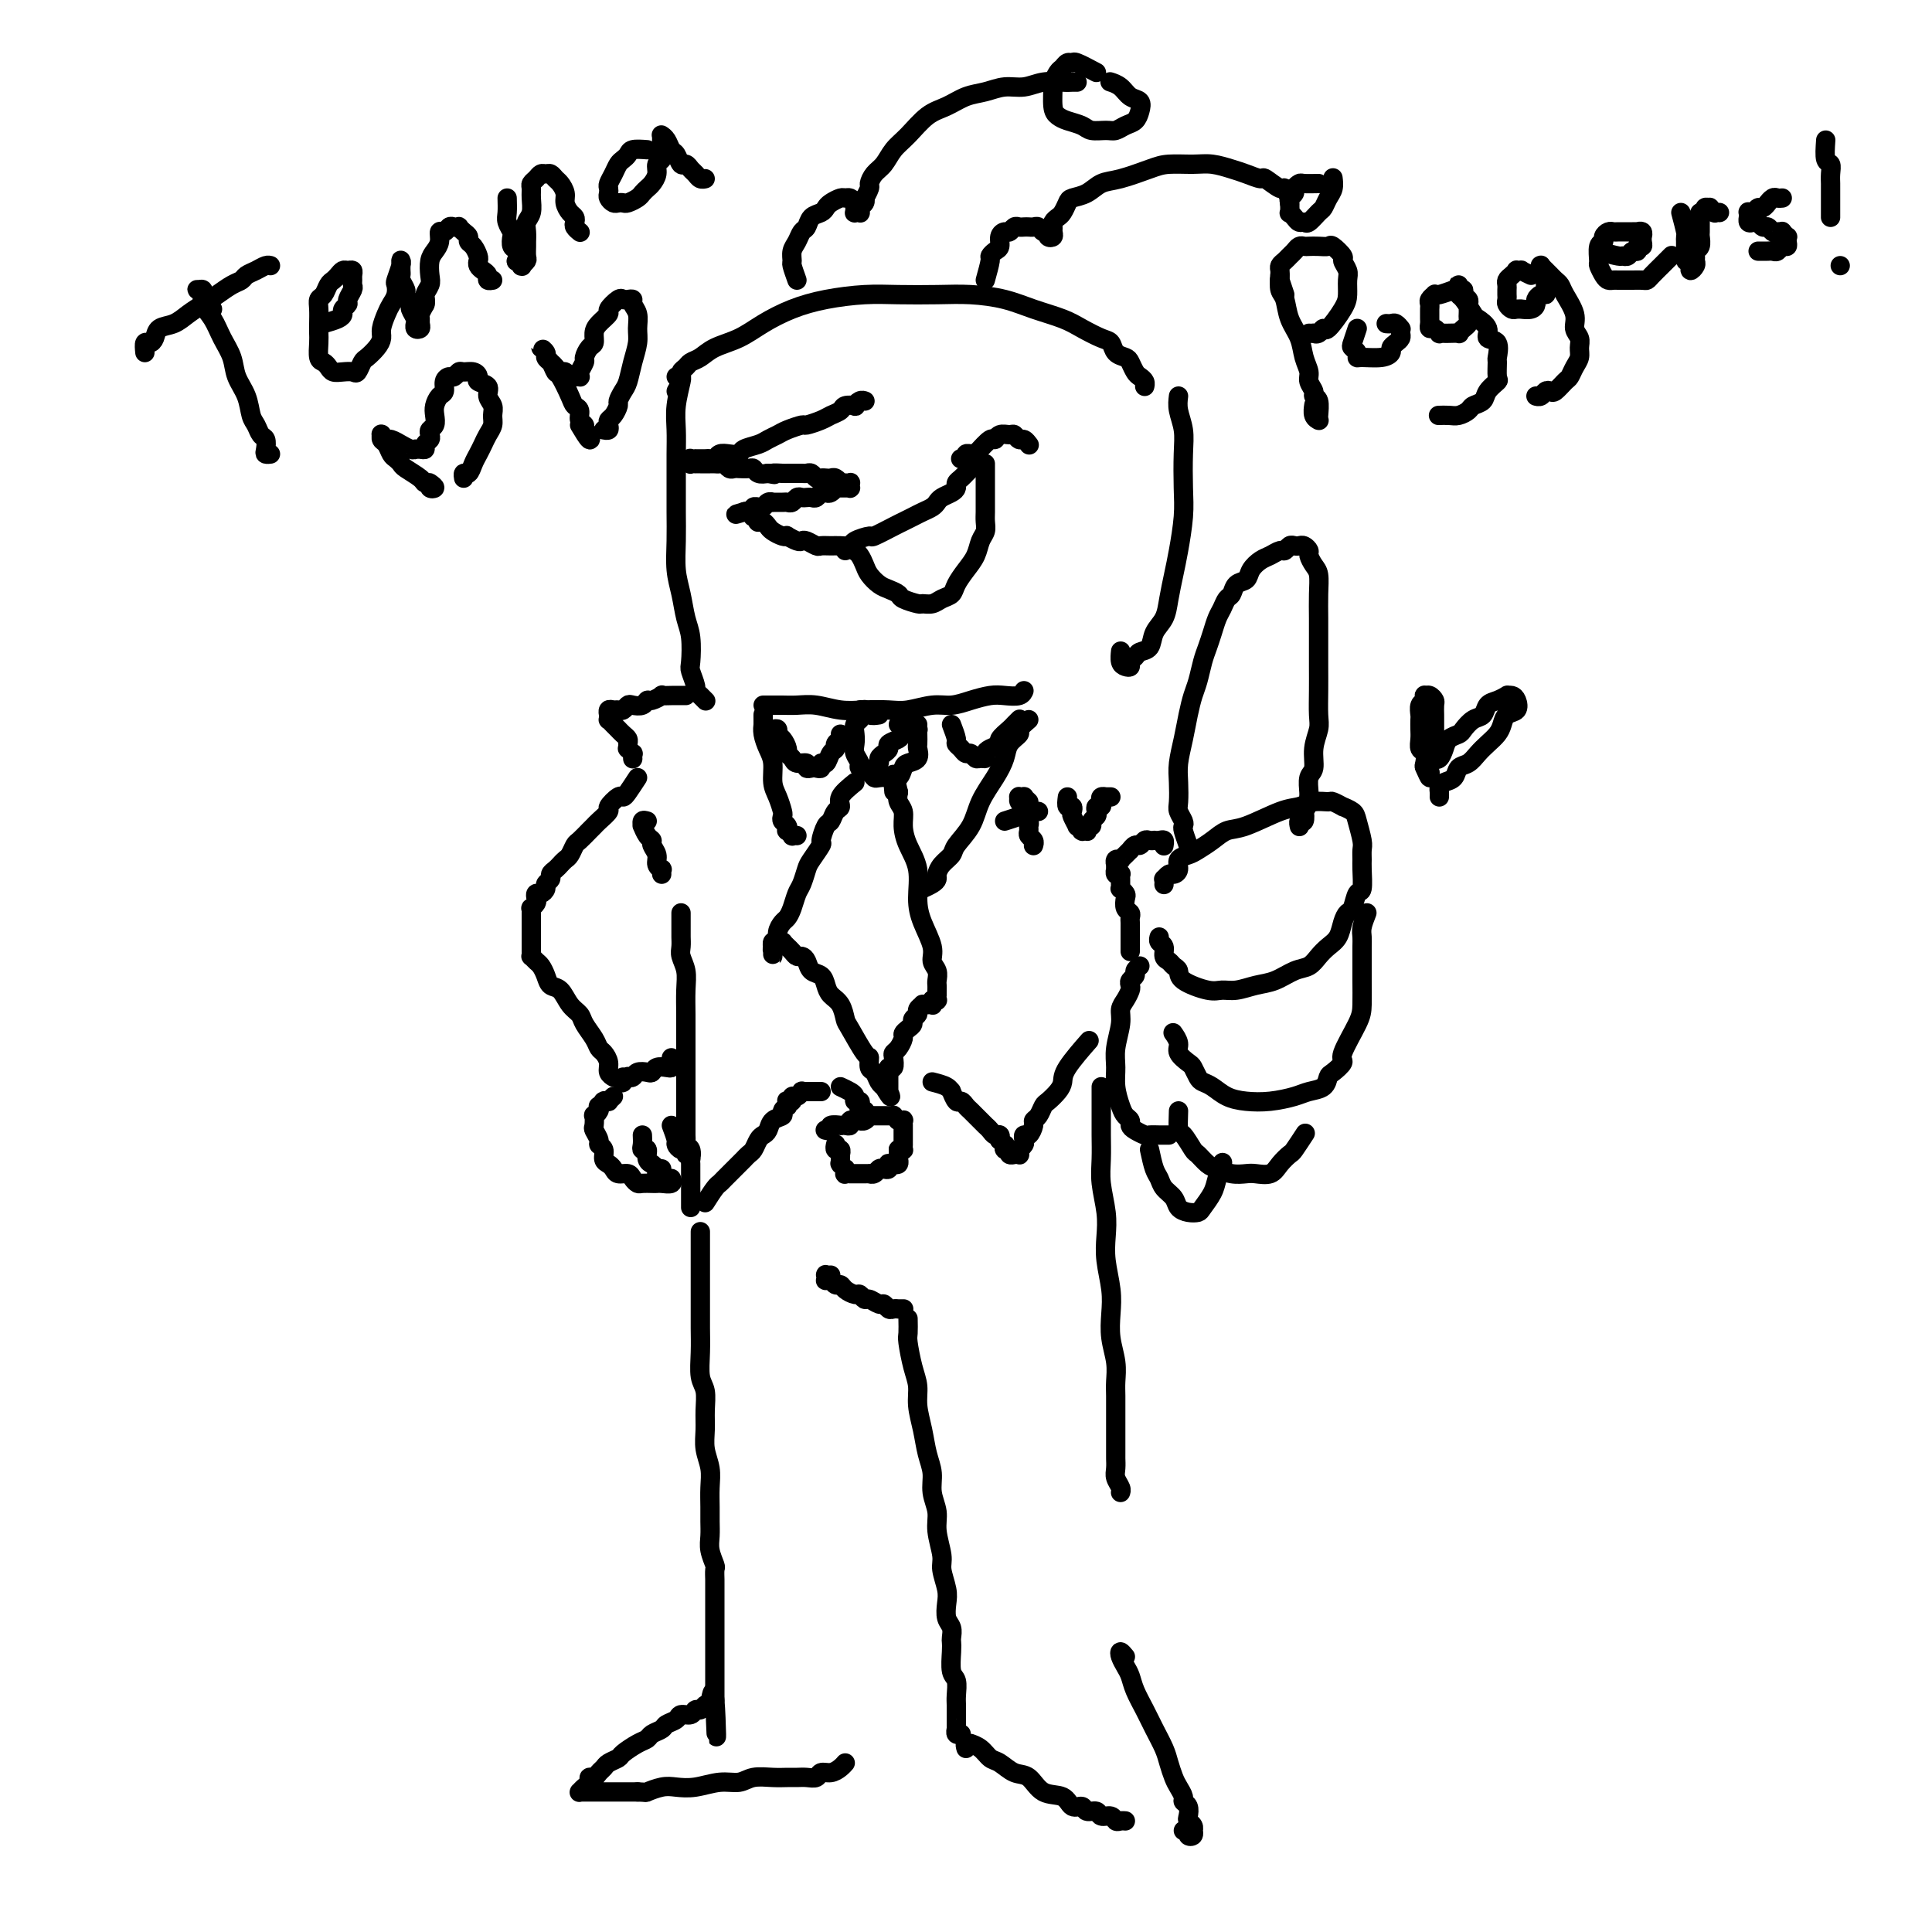 <svg viewBox='0 0 400 400' version='1.1' xmlns='http://www.w3.org/2000/svg' xmlns:xlink='http://www.w3.org/1999/xlink'><g fill='none' stroke='#000000' stroke-width='4' stroke-linecap='round' stroke-linejoin='round'><path d='M140,81c0.422,-0.732 0.845,-1.464 1,-2c0.155,-0.536 0.043,-0.876 0,-1c-0.043,-0.124 -0.015,-0.033 0,0c0.015,0.033 0.018,0.006 0,0c-0.018,-0.006 -0.057,0.009 0,0c0.057,-0.009 0.212,-0.041 0,1c-0.212,1.041 -0.789,3.155 -1,5c-0.211,1.845 -0.056,3.422 0,5c0.056,1.578 0.014,3.156 0,5c-0.014,1.844 -0.001,3.955 0,6c0.001,2.045 -0.011,4.024 0,6c0.011,1.976 0.045,3.948 0,6c-0.045,2.052 -0.169,4.186 0,6c0.169,1.814 0.633,3.310 1,5c0.367,1.690 0.638,3.574 1,5c0.362,1.426 0.814,2.395 1,4c0.186,1.605 0.106,3.846 0,5c-0.106,1.154 -0.240,1.222 0,2c0.240,0.778 0.853,2.265 1,3c0.147,0.735 -0.170,0.719 0,1c0.170,0.281 0.829,0.859 1,1c0.171,0.141 -0.146,-0.154 0,0c0.146,0.154 0.756,0.758 1,1c0.244,0.242 0.122,0.121 0,0'/><path d='M140,78c0.448,0.090 0.896,0.180 1,0c0.104,-0.180 -0.137,-0.629 0,-1c0.137,-0.371 0.650,-0.665 1,-1c0.350,-0.335 0.535,-0.711 1,-1c0.465,-0.289 1.210,-0.490 2,-1c0.790,-0.510 1.625,-1.331 3,-2c1.375,-0.669 3.290,-1.188 5,-2c1.710,-0.812 3.217,-1.916 5,-3c1.783,-1.084 3.844,-2.147 6,-3c2.156,-0.853 4.409,-1.497 7,-2c2.591,-0.503 5.521,-0.865 8,-1c2.479,-0.135 4.506,-0.044 7,0c2.494,0.044 5.455,0.042 8,0c2.545,-0.042 4.676,-0.125 7,0c2.324,0.125 4.842,0.457 7,1c2.158,0.543 3.954,1.296 6,2c2.046,0.704 4.340,1.358 6,2c1.660,0.642 2.686,1.271 4,2c1.314,0.729 2.915,1.556 4,2c1.085,0.444 1.653,0.504 2,1c0.347,0.496 0.474,1.428 1,2c0.526,0.572 1.451,0.783 2,1c0.549,0.217 0.721,0.440 1,1c0.279,0.560 0.663,1.456 1,2c0.337,0.544 0.626,0.734 1,1c0.374,0.266 0.832,0.607 1,1c0.168,0.393 0.045,0.836 0,1c-0.045,0.164 -0.013,0.047 0,0c0.013,-0.047 0.006,-0.023 0,0'/><path d='M158,146c0.686,0.002 1.372,0.004 2,0c0.628,-0.004 1.198,-0.015 2,0c0.802,0.015 1.835,0.056 3,0c1.165,-0.056 2.463,-0.210 4,0c1.537,0.210 3.313,0.784 5,1c1.687,0.216 3.283,0.073 5,0c1.717,-0.073 3.554,-0.075 5,0c1.446,0.075 2.502,0.227 4,0c1.498,-0.227 3.440,-0.832 5,-1c1.560,-0.168 2.740,0.099 4,0c1.260,-0.099 2.600,-0.566 4,-1c1.400,-0.434 2.858,-0.834 4,-1c1.142,-0.166 1.966,-0.096 3,0c1.034,0.096 2.278,0.218 3,0c0.722,-0.218 0.920,-0.777 1,-1c0.080,-0.223 0.040,-0.112 0,0'/><path d='M244,82c-0.113,0.919 -0.226,1.839 0,3c0.226,1.161 0.789,2.564 1,4c0.211,1.436 0.068,2.903 0,5c-0.068,2.097 -0.060,4.822 0,7c0.060,2.178 0.172,3.808 0,6c-0.172,2.192 -0.627,4.946 -1,7c-0.373,2.054 -0.662,3.408 -1,5c-0.338,1.592 -0.724,3.421 -1,5c-0.276,1.579 -0.441,2.910 -1,4c-0.559,1.090 -1.513,1.941 -2,3c-0.487,1.059 -0.508,2.326 -1,3c-0.492,0.674 -1.455,0.755 -2,1c-0.545,0.245 -0.672,0.652 -1,1c-0.328,0.348 -0.859,0.636 -1,1c-0.141,0.364 0.106,0.805 0,1c-0.106,0.195 -0.564,0.145 -1,0c-0.436,-0.145 -0.848,-0.385 -1,-1c-0.152,-0.615 -0.043,-1.604 0,-2c0.043,-0.396 0.022,-0.198 0,0'/><path d='M204,58c0.444,-1.603 0.889,-3.207 1,-4c0.111,-0.793 -0.111,-0.777 0,-1c0.111,-0.223 0.554,-0.686 1,-1c0.446,-0.314 0.893,-0.480 1,-1c0.107,-0.520 -0.126,-1.393 0,-2c0.126,-0.607 0.611,-0.947 1,-1c0.389,-0.053 0.682,0.182 1,0c0.318,-0.182 0.663,-0.781 1,-1c0.337,-0.219 0.668,-0.060 1,0c0.332,0.060 0.666,0.020 1,0c0.334,-0.020 0.668,-0.019 1,0c0.332,0.019 0.663,0.058 1,0c0.337,-0.058 0.679,-0.213 1,0c0.321,0.213 0.621,0.793 1,1c0.379,0.207 0.837,0.042 1,0c0.163,-0.042 0.029,0.038 0,0c-0.029,-0.038 0.045,-0.195 0,0c-0.045,0.195 -0.209,0.743 0,1c0.209,0.257 0.791,0.223 1,0c0.209,-0.223 0.045,-0.636 0,-1c-0.045,-0.364 0.030,-0.679 0,-1c-0.030,-0.321 -0.164,-0.650 0,-1c0.164,-0.350 0.627,-0.723 1,-1c0.373,-0.277 0.655,-0.460 1,-1c0.345,-0.540 0.754,-1.439 1,-2c0.246,-0.561 0.331,-0.784 1,-1c0.669,-0.216 1.924,-0.426 3,-1c1.076,-0.574 1.975,-1.513 3,-2c1.025,-0.487 2.177,-0.524 4,-1c1.823,-0.476 4.315,-1.392 6,-2c1.685,-0.608 2.561,-0.906 4,-1c1.439,-0.094 3.440,0.018 5,0c1.560,-0.018 2.678,-0.165 4,0c1.322,0.165 2.848,0.641 4,1c1.152,0.359 1.929,0.602 3,1c1.071,0.398 2.434,0.952 3,1c0.566,0.048 0.334,-0.409 1,0c0.666,0.409 2.231,1.682 3,2c0.769,0.318 0.742,-0.321 1,0c0.258,0.321 0.801,1.601 1,2c0.199,0.399 0.054,-0.085 0,0c-0.054,0.085 -0.015,0.739 0,1c0.015,0.261 0.008,0.131 0,0'/><path d='M273,38c-1.187,0.024 -2.374,0.048 -3,0c-0.626,-0.048 -0.689,-0.169 -1,0c-0.311,0.169 -0.868,0.627 -1,1c-0.132,0.373 0.160,0.659 0,1c-0.160,0.341 -0.772,0.735 -1,1c-0.228,0.265 -0.072,0.401 0,1c0.072,0.599 0.061,1.663 0,2c-0.061,0.337 -0.172,-0.051 0,0c0.172,0.051 0.627,0.543 1,1c0.373,0.457 0.663,0.881 1,1c0.337,0.119 0.720,-0.065 1,0c0.280,0.065 0.457,0.380 1,0c0.543,-0.380 1.452,-1.454 2,-2c0.548,-0.546 0.735,-0.563 1,-1c0.265,-0.437 0.607,-1.292 1,-2c0.393,-0.708 0.837,-1.267 1,-2c0.163,-0.733 0.047,-1.638 0,-2c-0.047,-0.362 -0.023,-0.181 0,0'/><path d='M165,58c-0.429,-1.203 -0.858,-2.406 -1,-3c-0.142,-0.594 0.004,-0.578 0,-1c-0.004,-0.422 -0.157,-1.283 0,-2c0.157,-0.717 0.623,-1.291 1,-2c0.377,-0.709 0.665,-1.552 1,-2c0.335,-0.448 0.719,-0.501 1,-1c0.281,-0.499 0.460,-1.444 1,-2c0.540,-0.556 1.440,-0.723 2,-1c0.560,-0.277 0.780,-0.663 1,-1c0.220,-0.337 0.441,-0.623 1,-1c0.559,-0.377 1.456,-0.844 2,-1c0.544,-0.156 0.734,0.001 1,0c0.266,-0.001 0.606,-0.158 1,0c0.394,0.158 0.841,0.631 1,1c0.159,0.369 0.029,0.636 0,1c-0.029,0.364 0.044,0.827 0,1c-0.044,0.173 -0.204,0.058 0,0c0.204,-0.058 0.773,-0.058 1,0c0.227,0.058 0.112,0.175 0,0c-0.112,-0.175 -0.222,-0.642 0,-1c0.222,-0.358 0.777,-0.606 1,-1c0.223,-0.394 0.114,-0.935 0,-1c-0.114,-0.065 -0.235,0.345 0,0c0.235,-0.345 0.825,-1.447 1,-2c0.175,-0.553 -0.064,-0.559 0,-1c0.064,-0.441 0.432,-1.319 1,-2c0.568,-0.681 1.337,-1.165 2,-2c0.663,-0.835 1.219,-2.020 2,-3c0.781,-0.980 1.787,-1.754 3,-3c1.213,-1.246 2.634,-2.965 4,-4c1.366,-1.035 2.675,-1.387 4,-2c1.325,-0.613 2.664,-1.489 4,-2c1.336,-0.511 2.669,-0.659 4,-1c1.331,-0.341 2.661,-0.876 4,-1c1.339,-0.124 2.688,0.163 4,0c1.312,-0.163 2.586,-0.776 4,-1c1.414,-0.224 2.967,-0.060 4,0c1.033,0.060 1.547,0.016 2,0c0.453,-0.016 0.844,-0.005 1,0c0.156,0.005 0.078,0.002 0,0'/><path d='M227,15c-1.601,-0.852 -3.202,-1.705 -4,-2c-0.798,-0.295 -0.792,-0.033 -1,0c-0.208,0.033 -0.630,-0.163 -1,0c-0.370,0.163 -0.688,0.684 -1,1c-0.312,0.316 -0.617,0.427 -1,1c-0.383,0.573 -0.844,1.606 -1,2c-0.156,0.394 -0.007,0.147 0,1c0.007,0.853 -0.126,2.807 0,4c0.126,1.193 0.513,1.626 1,2c0.487,0.374 1.075,0.690 2,1c0.925,0.310 2.187,0.616 3,1c0.813,0.384 1.177,0.847 2,1c0.823,0.153 2.105,-0.003 3,0c0.895,0.003 1.404,0.166 2,0c0.596,-0.166 1.278,-0.659 2,-1c0.722,-0.341 1.484,-0.529 2,-1c0.516,-0.471 0.786,-1.226 1,-2c0.214,-0.774 0.372,-1.566 0,-2c-0.372,-0.434 -1.275,-0.508 -2,-1c-0.725,-0.492 -1.272,-1.402 -2,-2c-0.728,-0.598 -1.637,-0.885 -2,-1c-0.363,-0.115 -0.182,-0.057 0,0'/><path d='M179,83c0.079,0.030 0.158,0.060 0,0c-0.158,-0.060 -0.552,-0.209 -1,0c-0.448,0.209 -0.949,0.777 -1,1c-0.051,0.223 0.350,0.101 0,0c-0.350,-0.101 -1.450,-0.181 -2,0c-0.550,0.181 -0.551,0.622 -1,1c-0.449,0.378 -1.345,0.693 -2,1c-0.655,0.307 -1.067,0.607 -2,1c-0.933,0.393 -2.386,0.879 -3,1c-0.614,0.121 -0.390,-0.122 -1,0c-0.610,0.122 -2.055,0.610 -3,1c-0.945,0.390 -1.390,0.683 -2,1c-0.610,0.317 -1.385,0.660 -2,1c-0.615,0.340 -1.072,0.679 -2,1c-0.928,0.321 -2.329,0.626 -3,1c-0.671,0.374 -0.614,0.818 -1,1c-0.386,0.182 -1.217,0.101 -2,0c-0.783,-0.101 -1.519,-0.223 -2,0c-0.481,0.223 -0.707,0.792 -1,1c-0.293,0.208 -0.652,0.056 -1,0c-0.348,-0.056 -0.686,-0.015 -1,0c-0.314,0.015 -0.606,0.003 -1,0c-0.394,-0.003 -0.890,0.003 -1,0c-0.110,-0.003 0.166,-0.015 0,0c-0.166,0.015 -0.772,0.057 -1,0c-0.228,-0.057 -0.076,-0.211 0,0c0.076,0.211 0.077,0.789 0,1c-0.077,0.211 -0.232,0.057 0,0c0.232,-0.057 0.850,-0.015 1,0c0.150,0.015 -0.167,0.004 0,0c0.167,-0.004 0.818,-0.001 1,0c0.182,0.001 -0.106,0.001 0,0c0.106,-0.001 0.606,-0.001 1,0c0.394,0.001 0.683,0.004 1,0c0.317,-0.004 0.663,-0.015 1,0c0.337,0.015 0.667,0.057 1,0c0.333,-0.057 0.670,-0.211 1,0c0.330,0.211 0.652,0.788 1,1c0.348,0.212 0.722,0.061 1,0c0.278,-0.061 0.458,-0.030 1,0c0.542,0.030 1.444,0.060 2,0c0.556,-0.060 0.765,-0.208 1,0c0.235,0.208 0.496,0.774 1,1c0.504,0.226 1.252,0.113 2,0'/><path d='M159,98c2.285,0.464 0.997,0.124 1,0c0.003,-0.124 1.296,-0.033 2,0c0.704,0.033 0.819,0.008 1,0c0.181,-0.008 0.430,0.002 1,0c0.570,-0.002 1.462,-0.015 2,0c0.538,0.015 0.721,0.056 1,0c0.279,-0.056 0.652,-0.211 1,0c0.348,0.211 0.670,0.788 1,1c0.330,0.212 0.667,0.061 1,0c0.333,-0.061 0.663,-0.030 1,0c0.337,0.030 0.683,0.061 1,0c0.317,-0.061 0.606,-0.212 1,0c0.394,0.212 0.894,0.789 1,1c0.106,0.211 -0.182,0.055 0,0c0.182,-0.055 0.833,-0.011 1,0c0.167,0.011 -0.151,-0.011 0,0c0.151,0.011 0.772,0.056 1,0c0.228,-0.056 0.062,-0.211 0,0c-0.062,0.211 -0.021,0.789 0,1c0.021,0.211 0.021,0.057 0,0c-0.021,-0.057 -0.062,-0.015 0,0c0.062,0.015 0.228,0.004 0,0c-0.228,-0.004 -0.850,-0.001 -1,0c-0.150,0.001 0.171,-0.001 0,0c-0.171,0.001 -0.833,0.004 -1,0c-0.167,-0.004 0.163,-0.015 0,0c-0.163,0.015 -0.817,0.056 -1,0c-0.183,-0.056 0.106,-0.207 0,0c-0.106,0.207 -0.606,0.774 -1,1c-0.394,0.226 -0.683,0.113 -1,0c-0.317,-0.113 -0.662,-0.226 -1,0c-0.338,0.226 -0.668,0.792 -1,1c-0.332,0.208 -0.666,0.060 -1,0c-0.334,-0.060 -0.667,-0.030 -1,0c-0.333,0.030 -0.665,0.061 -1,0c-0.335,-0.061 -0.672,-0.212 -1,0c-0.328,0.212 -0.647,0.789 -1,1c-0.353,0.211 -0.739,0.055 -1,0c-0.261,-0.055 -0.398,-0.011 -1,0c-0.602,0.011 -1.668,-0.011 -2,0c-0.332,0.011 0.070,0.056 0,0c-0.070,-0.056 -0.611,-0.212 -1,0c-0.389,0.212 -0.625,0.793 -1,1c-0.375,0.207 -0.888,0.041 -1,0c-0.112,-0.041 0.177,0.041 0,0c-0.177,-0.041 -0.821,-0.207 -1,0c-0.179,0.207 0.106,0.786 0,1c-0.106,0.214 -0.602,0.061 -1,0c-0.398,-0.061 -0.699,-0.031 -1,0'/><path d='M154,106c-3.231,0.929 -0.810,0.253 0,0c0.810,-0.253 0.007,-0.082 0,0c-0.007,0.082 0.782,0.075 1,0c0.218,-0.075 -0.134,-0.217 0,0c0.134,0.217 0.754,0.794 1,1c0.246,0.206 0.118,0.041 0,0c-0.118,-0.041 -0.225,0.041 0,0c0.225,-0.041 0.781,-0.204 1,0c0.219,0.204 0.099,0.775 0,1c-0.099,0.225 -0.178,0.102 0,0c0.178,-0.102 0.612,-0.185 1,0c0.388,0.185 0.729,0.637 1,1c0.271,0.363 0.472,0.637 1,1c0.528,0.363 1.385,0.816 2,1c0.615,0.184 0.990,0.101 1,0c0.010,-0.101 -0.344,-0.219 0,0c0.344,0.219 1.387,0.777 2,1c0.613,0.223 0.797,0.112 1,0c0.203,-0.112 0.424,-0.226 1,0c0.576,0.226 1.507,0.793 2,1c0.493,0.207 0.550,0.053 1,0c0.450,-0.053 1.295,-0.004 2,0c0.705,0.004 1.271,-0.036 2,0c0.729,0.036 1.620,0.146 2,0c0.380,-0.146 0.247,-0.550 1,-1c0.753,-0.450 2.390,-0.947 3,-1c0.610,-0.053 0.194,0.337 1,0c0.806,-0.337 2.836,-1.400 4,-2c1.164,-0.600 1.464,-0.738 2,-1c0.536,-0.262 1.308,-0.647 2,-1c0.692,-0.353 1.302,-0.672 2,-1c0.698,-0.328 1.483,-0.665 2,-1c0.517,-0.335 0.765,-0.667 1,-1c0.235,-0.333 0.458,-0.666 1,-1c0.542,-0.334 1.403,-0.668 2,-1c0.597,-0.332 0.930,-0.663 1,-1c0.070,-0.337 -0.122,-0.682 0,-1c0.122,-0.318 0.558,-0.611 1,-1c0.442,-0.389 0.888,-0.874 1,-1c0.112,-0.126 -0.111,0.107 0,0c0.111,-0.107 0.555,-0.553 1,-1'/><path d='M201,97c3.866,-2.658 1.032,-1.302 0,-1c-1.032,0.302 -0.261,-0.451 0,-1c0.261,-0.549 0.014,-0.893 0,-1c-0.014,-0.107 0.207,0.024 0,0c-0.207,-0.024 -0.840,-0.203 -1,0c-0.160,0.203 0.153,0.786 0,1c-0.153,0.214 -0.773,0.057 -1,0c-0.227,-0.057 -0.061,-0.015 0,0c0.061,0.015 0.017,0.004 0,0c-0.017,-0.004 -0.009,-0.002 0,0'/><path d='M175,114c0.311,-0.391 0.622,-0.782 1,-1c0.378,-0.218 0.822,-0.263 1,0c0.178,0.263 0.088,0.833 0,1c-0.088,0.167 -0.175,-0.068 0,0c0.175,0.068 0.613,0.438 1,1c0.387,0.562 0.724,1.317 1,2c0.276,0.683 0.492,1.296 1,2c0.508,0.704 1.310,1.499 2,2c0.690,0.501 1.269,0.708 2,1c0.731,0.292 1.613,0.667 2,1c0.387,0.333 0.277,0.622 1,1c0.723,0.378 2.278,0.845 3,1c0.722,0.155 0.613,-0.002 1,0c0.387,0.002 1.272,0.163 2,0c0.728,-0.163 1.298,-0.651 2,-1c0.702,-0.349 1.536,-0.558 2,-1c0.464,-0.442 0.559,-1.115 1,-2c0.441,-0.885 1.228,-1.980 2,-3c0.772,-1.020 1.527,-1.964 2,-3c0.473,-1.036 0.663,-2.164 1,-3c0.337,-0.836 0.822,-1.379 1,-2c0.178,-0.621 0.048,-1.318 0,-2c-0.048,-0.682 -0.013,-1.347 0,-2c0.013,-0.653 0.003,-1.293 0,-2c-0.003,-0.707 -0.001,-1.482 0,-2c0.001,-0.518 0.000,-0.779 0,-1c-0.000,-0.221 -0.000,-0.403 0,-1c0.000,-0.597 0.000,-1.609 0,-2c-0.000,-0.391 -0.000,-0.161 0,0c0.000,0.161 0.000,0.253 0,0c-0.000,-0.253 -0.000,-0.851 0,-1c0.000,-0.149 0.000,0.152 0,0c-0.000,-0.152 -0.000,-0.758 0,-1c0.000,-0.242 0.000,-0.121 0,0'/><path d='M202,94c1.170,-1.299 2.341,-2.598 3,-3c0.659,-0.402 0.807,0.092 1,0c0.193,-0.092 0.433,-0.772 1,-1c0.567,-0.228 1.462,-0.005 2,0c0.538,0.005 0.719,-0.209 1,0c0.281,0.209 0.663,0.839 1,1c0.337,0.161 0.629,-0.149 1,0c0.371,0.149 0.820,0.757 1,1c0.180,0.243 0.090,0.122 0,0'/><path d='M246,175c-0.415,-1.171 -0.829,-2.343 -1,-3c-0.171,-0.657 -0.098,-0.801 0,-1c0.098,-0.199 0.222,-0.453 0,-1c-0.222,-0.547 -0.788,-1.387 -1,-2c-0.212,-0.613 -0.068,-0.999 0,-2c0.068,-1.001 0.060,-2.617 0,-4c-0.060,-1.383 -0.171,-2.532 0,-4c0.171,-1.468 0.623,-3.253 1,-5c0.377,-1.747 0.678,-3.454 1,-5c0.322,-1.546 0.664,-2.931 1,-4c0.336,-1.069 0.667,-1.823 1,-3c0.333,-1.177 0.666,-2.776 1,-4c0.334,-1.224 0.667,-2.072 1,-3c0.333,-0.928 0.667,-1.935 1,-3c0.333,-1.065 0.666,-2.187 1,-3c0.334,-0.813 0.671,-1.316 1,-2c0.329,-0.684 0.651,-1.548 1,-2c0.349,-0.452 0.727,-0.492 1,-1c0.273,-0.508 0.443,-1.484 1,-2c0.557,-0.516 1.501,-0.573 2,-1c0.499,-0.427 0.553,-1.224 1,-2c0.447,-0.776 1.285,-1.532 2,-2c0.715,-0.468 1.305,-0.647 2,-1c0.695,-0.353 1.496,-0.879 2,-1c0.504,-0.121 0.712,0.163 1,0c0.288,-0.163 0.655,-0.772 1,-1c0.345,-0.228 0.666,-0.073 1,0c0.334,0.073 0.681,0.064 1,0c0.319,-0.064 0.611,-0.184 1,0c0.389,0.184 0.875,0.673 1,1c0.125,0.327 -0.110,0.491 0,1c0.110,0.509 0.565,1.363 1,2c0.435,0.637 0.848,1.058 1,2c0.152,0.942 0.041,2.407 0,4c-0.041,1.593 -0.011,3.315 0,5c0.011,1.685 0.004,3.332 0,5c-0.004,1.668 -0.005,3.358 0,5c0.005,1.642 0.016,3.234 0,5c-0.016,1.766 -0.061,3.704 0,5c0.061,1.296 0.227,1.951 0,3c-0.227,1.049 -0.846,2.491 -1,4c-0.154,1.509 0.156,3.085 0,4c-0.156,0.915 -0.777,1.167 -1,2c-0.223,0.833 -0.046,2.245 0,3c0.046,0.755 -0.039,0.851 0,1c0.039,0.149 0.203,0.351 0,1c-0.203,0.649 -0.772,1.747 -1,2c-0.228,0.253 -0.113,-0.338 0,0c0.113,0.338 0.226,1.606 0,2c-0.226,0.394 -0.792,-0.086 -1,0c-0.208,0.086 -0.060,0.739 0,1c0.060,0.261 0.030,0.131 0,0'/><path d='M241,183c-0.007,0.122 -0.013,0.243 0,0c0.013,-0.243 0.046,-0.852 0,-1c-0.046,-0.148 -0.172,0.164 0,0c0.172,-0.164 0.641,-0.804 1,-1c0.359,-0.196 0.609,0.050 1,0c0.391,-0.050 0.923,-0.397 1,-1c0.077,-0.603 -0.300,-1.461 0,-2c0.300,-0.539 1.276,-0.758 2,-1c0.724,-0.242 1.194,-0.506 2,-1c0.806,-0.494 1.948,-1.217 3,-2c1.052,-0.783 2.013,-1.625 3,-2c0.987,-0.375 1.998,-0.282 4,-1c2.002,-0.718 4.993,-2.246 7,-3c2.007,-0.754 3.029,-0.734 4,-1c0.971,-0.266 1.890,-0.818 3,-1c1.110,-0.182 2.409,0.007 3,0c0.591,-0.007 0.473,-0.208 1,0c0.527,0.208 1.700,0.826 2,1c0.300,0.174 -0.274,-0.095 0,0c0.274,0.095 1.394,0.554 2,1c0.606,0.446 0.698,0.880 1,2c0.302,1.120 0.814,2.928 1,4c0.186,1.072 0.047,1.409 0,2c-0.047,0.591 -0.001,1.437 0,2c0.001,0.563 -0.041,0.843 0,2c0.041,1.157 0.165,3.191 0,4c-0.165,0.809 -0.621,0.395 -1,1c-0.379,0.605 -0.682,2.231 -1,3c-0.318,0.769 -0.652,0.681 -1,1c-0.348,0.319 -0.712,1.045 -1,2c-0.288,0.955 -0.502,2.139 -1,3c-0.498,0.861 -1.280,1.400 -2,2c-0.720,0.600 -1.378,1.260 -2,2c-0.622,0.740 -1.209,1.561 -2,2c-0.791,0.439 -1.787,0.495 -3,1c-1.213,0.505 -2.643,1.457 -4,2c-1.357,0.543 -2.641,0.676 -4,1c-1.359,0.324 -2.794,0.840 -4,1c-1.206,0.160 -2.183,-0.037 -3,0c-0.817,0.037 -1.476,0.308 -3,0c-1.524,-0.308 -3.915,-1.195 -5,-2c-1.085,-0.805 -0.864,-1.529 -1,-2c-0.136,-0.471 -0.629,-0.689 -1,-1c-0.371,-0.311 -0.621,-0.714 -1,-1c-0.379,-0.286 -0.886,-0.455 -1,-1c-0.114,-0.545 0.165,-1.466 0,-2c-0.165,-0.534 -0.775,-0.682 -1,-1c-0.225,-0.318 -0.064,-0.805 0,-1c0.064,-0.195 0.032,-0.097 0,0'/><path d='M283,189c-0.423,1.084 -0.845,2.168 -1,3c-0.155,0.832 -0.041,1.412 0,2c0.041,0.588 0.010,1.182 0,2c-0.010,0.818 -0.001,1.858 0,3c0.001,1.142 -0.008,2.385 0,4c0.008,1.615 0.034,3.603 0,5c-0.034,1.397 -0.128,2.205 -1,4c-0.872,1.795 -2.522,4.579 -3,6c-0.478,1.421 0.216,1.480 0,2c-0.216,0.520 -1.344,1.501 -2,2c-0.656,0.499 -0.842,0.516 -1,1c-0.158,0.484 -0.289,1.437 -1,2c-0.711,0.563 -2.003,0.737 -3,1c-0.997,0.263 -1.698,0.614 -3,1c-1.302,0.386 -3.203,0.808 -5,1c-1.797,0.192 -3.490,0.155 -5,0c-1.510,-0.155 -2.839,-0.427 -4,-1c-1.161,-0.573 -2.155,-1.448 -3,-2c-0.845,-0.552 -1.541,-0.781 -2,-1c-0.459,-0.219 -0.682,-0.428 -1,-1c-0.318,-0.572 -0.730,-1.505 -1,-2c-0.270,-0.495 -0.398,-0.550 -1,-1c-0.602,-0.450 -1.677,-1.296 -2,-2c-0.323,-0.704 0.105,-1.266 0,-2c-0.105,-0.734 -0.744,-1.638 -1,-2c-0.256,-0.362 -0.128,-0.181 0,0'/><path d='M244,230c-0.057,1.664 -0.114,3.328 0,4c0.114,0.672 0.400,0.351 1,1c0.600,0.649 1.514,2.269 2,3c0.486,0.731 0.543,0.574 1,1c0.457,0.426 1.315,1.434 2,2c0.685,0.566 1.199,0.689 2,1c0.801,0.311 1.891,0.810 3,1c1.109,0.190 2.238,0.072 3,0c0.762,-0.072 1.159,-0.097 2,0c0.841,0.097 2.128,0.316 3,0c0.872,-0.316 1.330,-1.168 2,-2c0.670,-0.832 1.551,-1.646 2,-2c0.449,-0.354 0.467,-0.249 1,-1c0.533,-0.751 1.581,-2.357 2,-3c0.419,-0.643 0.210,-0.321 0,0'/><path d='M241,175c-0.022,0.113 -0.044,0.226 0,0c0.044,-0.226 0.152,-0.792 0,-1c-0.152,-0.208 -0.566,-0.057 -1,0c-0.434,0.057 -0.890,0.019 -1,0c-0.110,-0.019 0.125,-0.020 0,0c-0.125,0.020 -0.612,0.062 -1,0c-0.388,-0.062 -0.678,-0.228 -1,0c-0.322,0.228 -0.678,0.848 -1,1c-0.322,0.152 -0.612,-0.166 -1,0c-0.388,0.166 -0.873,0.815 -1,1c-0.127,0.185 0.106,-0.095 0,0c-0.106,0.095 -0.550,0.565 -1,1c-0.450,0.435 -0.905,0.833 -1,1c-0.095,0.167 0.171,0.101 0,0c-0.171,-0.101 -0.778,-0.238 -1,0c-0.222,0.238 -0.061,0.852 0,1c0.061,0.148 0.020,-0.170 0,0c-0.020,0.170 -0.019,0.829 0,1c0.019,0.171 0.058,-0.147 0,0c-0.058,0.147 -0.212,0.760 0,1c0.212,0.240 0.789,0.107 1,0c0.211,-0.107 0.056,-0.187 0,0c-0.056,0.187 -0.011,0.642 0,1c0.011,0.358 -0.011,0.620 0,1c0.011,0.380 0.054,0.879 0,1c-0.054,0.121 -0.207,-0.136 0,0c0.207,0.136 0.773,0.666 1,1c0.227,0.334 0.113,0.471 0,1c-0.113,0.529 -0.227,1.451 0,2c0.227,0.549 0.793,0.724 1,1c0.207,0.276 0.056,0.651 0,1c-0.056,0.349 -0.015,0.671 0,1c0.015,0.329 0.004,0.667 0,1c-0.004,0.333 -0.001,0.663 0,1c0.001,0.337 0.000,0.683 0,1c-0.000,0.317 -0.000,0.607 0,1c0.000,0.393 0.000,0.889 0,1c-0.000,0.111 -0.000,-0.162 0,0c0.000,0.162 0.000,0.761 0,1c-0.000,0.239 -0.000,0.120 0,0'/><path d='M236,200c-0.453,0.333 -0.905,0.666 -1,1c-0.095,0.334 0.168,0.670 0,1c-0.168,0.330 -0.767,0.654 -1,1c-0.233,0.346 -0.100,0.713 0,1c0.100,0.287 0.167,0.495 0,1c-0.167,0.505 -0.566,1.306 -1,2c-0.434,0.694 -0.902,1.280 -1,2c-0.098,0.720 0.173,1.576 0,3c-0.173,1.424 -0.790,3.418 -1,5c-0.210,1.582 -0.014,2.753 0,4c0.014,1.247 -0.154,2.572 0,4c0.154,1.428 0.632,2.960 1,4c0.368,1.040 0.628,1.589 1,2c0.372,0.411 0.858,0.685 1,1c0.142,0.315 -0.060,0.673 0,1c0.060,0.327 0.383,0.624 1,1c0.617,0.376 1.528,0.833 2,1c0.472,0.167 0.505,0.045 1,0c0.495,-0.045 1.452,-0.012 2,0c0.548,0.012 0.686,0.003 1,0c0.314,-0.003 0.804,-0.001 1,0c0.196,0.001 0.098,0.000 0,0'/><path d='M238,238c0.325,1.512 0.650,3.025 1,4c0.350,0.975 0.726,1.414 1,2c0.274,0.586 0.444,1.320 1,2c0.556,0.680 1.496,1.305 2,2c0.504,0.695 0.573,1.459 1,2c0.427,0.541 1.213,0.858 2,1c0.787,0.142 1.573,0.108 2,0c0.427,-0.108 0.493,-0.288 1,-1c0.507,-0.712 1.456,-1.954 2,-3c0.544,-1.046 0.685,-1.897 1,-3c0.315,-1.103 0.804,-2.458 1,-3c0.196,-0.542 0.098,-0.271 0,0'/><path d='M142,144c-1.027,-0.009 -2.054,-0.017 -3,0c-0.946,0.017 -1.811,0.061 -2,0c-0.189,-0.061 0.296,-0.226 0,0c-0.296,0.226 -1.375,0.844 -2,1c-0.625,0.156 -0.797,-0.151 -1,0c-0.203,0.151 -0.436,0.758 -1,1c-0.564,0.242 -1.460,0.118 -2,0c-0.540,-0.118 -0.723,-0.229 -1,0c-0.277,0.229 -0.649,0.797 -1,1c-0.351,0.203 -0.683,0.041 -1,0c-0.317,-0.041 -0.621,0.041 -1,0c-0.379,-0.041 -0.833,-0.203 -1,0c-0.167,0.203 -0.045,0.772 0,1c0.045,0.228 0.015,0.116 0,0c-0.015,-0.116 -0.014,-0.237 0,0c0.014,0.237 0.042,0.833 0,1c-0.042,0.167 -0.152,-0.096 0,0c0.152,0.096 0.566,0.551 1,1c0.434,0.449 0.887,0.894 1,1c0.113,0.106 -0.113,-0.125 0,0c0.113,0.125 0.565,0.607 1,1c0.435,0.393 0.852,0.698 1,1c0.148,0.302 0.025,0.602 0,1c-0.025,0.398 0.046,0.895 0,1c-0.046,0.105 -0.208,-0.182 0,0c0.208,0.182 0.788,0.833 1,1c0.212,0.167 0.057,-0.151 0,0c-0.057,0.151 -0.015,0.771 0,1c0.015,0.229 0.004,0.065 0,0c-0.004,-0.065 -0.002,-0.033 0,0'/><path d='M132,161c-0.745,1.140 -1.490,2.279 -2,3c-0.510,0.721 -0.784,1.023 -1,1c-0.216,-0.023 -0.373,-0.371 -1,0c-0.627,0.371 -1.725,1.460 -2,2c-0.275,0.540 0.273,0.530 0,1c-0.273,0.470 -1.369,1.420 -2,2c-0.631,0.580 -0.799,0.789 -1,1c-0.201,0.211 -0.435,0.424 -1,1c-0.565,0.576 -1.461,1.516 -2,2c-0.539,0.484 -0.722,0.511 -1,1c-0.278,0.489 -0.653,1.440 -1,2c-0.347,0.560 -0.666,0.727 -1,1c-0.334,0.273 -0.682,0.651 -1,1c-0.318,0.349 -0.606,0.671 -1,1c-0.394,0.329 -0.893,0.667 -1,1c-0.107,0.333 0.178,0.663 0,1c-0.178,0.337 -0.818,0.682 -1,1c-0.182,0.318 0.096,0.610 0,1c-0.096,0.390 -0.565,0.879 -1,1c-0.435,0.121 -0.834,-0.126 -1,0c-0.166,0.126 -0.097,0.625 0,1c0.097,0.375 0.222,0.625 0,1c-0.222,0.375 -0.792,0.875 -1,1c-0.208,0.125 -0.056,-0.124 0,0c0.056,0.124 0.015,0.621 0,1c-0.015,0.379 -0.004,0.642 0,1c0.004,0.358 0.001,0.813 0,1c-0.001,0.187 -0.000,0.107 0,0c0.000,-0.107 0.000,-0.240 0,0c-0.000,0.240 -0.000,0.853 0,1c0.000,0.147 0.000,-0.172 0,0c-0.000,0.172 -0.000,0.834 0,1c0.000,0.166 0.000,-0.166 0,0c-0.000,0.166 -0.000,0.828 0,1c0.000,0.172 0.000,-0.147 0,0c-0.000,0.147 -0.000,0.760 0,1c0.000,0.240 0.000,0.107 0,0c-0.000,-0.107 -0.001,-0.187 0,0c0.001,0.187 0.003,0.642 0,1c-0.003,0.358 -0.012,0.620 0,1c0.012,0.380 0.045,0.878 0,1c-0.045,0.122 -0.168,-0.132 0,0c0.168,0.132 0.625,0.649 1,1c0.375,0.351 0.666,0.534 1,1c0.334,0.466 0.709,1.213 1,2c0.291,0.787 0.497,1.613 1,2c0.503,0.387 1.304,0.334 2,1c0.696,0.666 1.286,2.052 2,3c0.714,0.948 1.553,1.457 2,2c0.447,0.543 0.502,1.118 1,2c0.498,0.882 1.439,2.071 2,3c0.561,0.929 0.743,1.598 1,2c0.257,0.402 0.591,0.539 1,1c0.409,0.461 0.894,1.248 1,2c0.106,0.752 -0.168,1.470 0,2c0.168,0.530 0.776,0.874 1,1c0.224,0.126 0.064,0.036 0,0c-0.064,-0.036 -0.032,-0.018 0,0'/><path d='M182,148c-0.724,0.115 -1.448,0.230 -2,0c-0.552,-0.230 -0.931,-0.805 -1,-1c-0.069,-0.195 0.174,-0.012 0,0c-0.174,0.012 -0.765,-0.149 -1,0c-0.235,0.149 -0.115,0.606 0,1c0.115,0.394 0.226,0.724 0,1c-0.226,0.276 -0.788,0.497 -1,1c-0.212,0.503 -0.073,1.286 0,2c0.073,0.714 0.079,1.357 0,2c-0.079,0.643 -0.242,1.286 0,2c0.242,0.714 0.890,1.498 1,2c0.110,0.502 -0.319,0.723 0,1c0.319,0.277 1.384,0.612 2,1c0.616,0.388 0.781,0.829 1,1c0.219,0.171 0.491,0.071 1,0c0.509,-0.071 1.254,-0.112 2,0c0.746,0.112 1.492,0.377 2,0c0.508,-0.377 0.777,-1.395 1,-2c0.223,-0.605 0.400,-0.795 1,-1c0.600,-0.205 1.625,-0.423 2,-1c0.375,-0.577 0.101,-1.513 0,-2c-0.101,-0.487 -0.030,-0.527 0,-1c0.030,-0.473 0.019,-1.381 0,-2c-0.019,-0.619 -0.046,-0.951 0,-1c0.046,-0.049 0.166,0.183 0,0c-0.166,-0.183 -0.619,-0.781 -1,-1c-0.381,-0.219 -0.690,-0.059 -1,0c-0.310,0.059 -0.622,0.016 -1,0c-0.378,-0.016 -0.822,-0.005 -1,0c-0.178,0.005 -0.089,0.002 0,0'/><path d='M190,150c-1.217,0.756 -2.434,1.512 -3,2c-0.566,0.488 -0.481,0.708 -1,1c-0.519,0.292 -1.641,0.656 -2,1c-0.359,0.344 0.044,0.669 0,1c-0.044,0.331 -0.533,0.667 -1,1c-0.467,0.333 -0.910,0.664 -1,1c-0.090,0.336 0.172,0.678 0,1c-0.172,0.322 -0.777,0.625 -1,1c-0.223,0.375 -0.064,0.821 0,1c0.064,0.179 0.032,0.089 0,0'/><path d='M177,162c-1.292,1.056 -2.583,2.112 -3,3c-0.417,0.888 0.042,1.608 0,2c-0.042,0.392 -0.584,0.456 -1,1c-0.416,0.544 -0.707,1.567 -1,2c-0.293,0.433 -0.589,0.275 -1,1c-0.411,0.725 -0.936,2.334 -1,3c-0.064,0.666 0.334,0.390 0,1c-0.334,0.610 -1.399,2.106 -2,3c-0.601,0.894 -0.739,1.185 -1,2c-0.261,0.815 -0.647,2.154 -1,3c-0.353,0.846 -0.673,1.199 -1,2c-0.327,0.801 -0.661,2.050 -1,3c-0.339,0.950 -0.683,1.602 -1,2c-0.317,0.398 -0.607,0.541 -1,1c-0.393,0.459 -0.890,1.232 -1,2c-0.110,0.768 0.167,1.531 0,2c-0.167,0.469 -0.777,0.643 -1,1c-0.223,0.357 -0.060,0.895 0,1c0.060,0.105 0.016,-0.225 0,0c-0.016,0.225 -0.004,1.004 0,1c0.004,-0.004 0.000,-0.789 0,-1c-0.000,-0.211 0.004,0.154 0,0c-0.004,-0.154 -0.015,-0.826 0,-1c0.015,-0.174 0.056,0.150 0,0c-0.056,-0.150 -0.207,-0.772 0,-1c0.207,-0.228 0.774,-0.061 1,0c0.226,0.061 0.112,0.015 0,0c-0.112,-0.015 -0.222,-0.000 0,0c0.222,0.000 0.777,-0.015 1,0c0.223,0.015 0.115,0.059 0,0c-0.115,-0.059 -0.238,-0.222 0,0c0.238,0.222 0.837,0.830 1,1c0.163,0.170 -0.111,-0.096 0,0c0.111,0.096 0.606,0.554 1,1c0.394,0.446 0.687,0.878 1,1c0.313,0.122 0.648,-0.067 1,0c0.352,0.067 0.723,0.388 1,1c0.277,0.612 0.459,1.514 1,2c0.541,0.486 1.441,0.558 2,1c0.559,0.442 0.778,1.256 1,2c0.222,0.744 0.448,1.419 1,2c0.552,0.581 1.430,1.068 2,2c0.570,0.932 0.831,2.309 1,3c0.169,0.691 0.244,0.695 1,2c0.756,1.305 2.191,3.911 3,5c0.809,1.089 0.991,0.660 1,1c0.009,0.340 -0.155,1.450 0,2c0.155,0.550 0.629,0.539 1,1c0.371,0.461 0.638,1.393 1,2c0.362,0.607 0.818,0.888 1,1c0.182,0.112 0.091,0.056 0,0'/><path d='M183,225c2.083,3.474 1.290,1.659 1,1c-0.290,-0.659 -0.078,-0.163 0,0c0.078,0.163 0.021,-0.008 0,0c-0.021,0.008 -0.006,0.194 0,0c0.006,-0.194 0.002,-0.769 0,-1c-0.002,-0.231 -0.000,-0.117 0,0c0.000,0.117 0.000,0.239 0,0c-0.000,-0.239 -0.001,-0.839 0,-1c0.001,-0.161 0.004,0.116 0,0c-0.004,-0.116 -0.015,-0.626 0,-1c0.015,-0.374 0.056,-0.611 0,-1c-0.056,-0.389 -0.208,-0.929 0,-1c0.208,-0.071 0.778,0.328 1,0c0.222,-0.328 0.097,-1.383 0,-2c-0.097,-0.617 -0.167,-0.795 0,-1c0.167,-0.205 0.571,-0.436 1,-1c0.429,-0.564 0.884,-1.460 1,-2c0.116,-0.540 -0.109,-0.722 0,-1c0.109,-0.278 0.550,-0.652 1,-1c0.450,-0.348 0.909,-0.671 1,-1c0.091,-0.329 -0.187,-0.662 0,-1c0.187,-0.338 0.838,-0.679 1,-1c0.162,-0.321 -0.167,-0.622 0,-1c0.167,-0.378 0.828,-0.833 1,-1c0.172,-0.167 -0.146,-0.045 0,0c0.146,0.045 0.757,0.013 1,0c0.243,-0.013 0.117,-0.007 0,0c-0.117,0.007 -0.224,0.016 0,0c0.224,-0.016 0.778,-0.056 1,0c0.222,0.056 0.112,0.207 0,0c-0.112,-0.207 -0.226,-0.773 0,-1c0.226,-0.227 0.793,-0.116 1,0c0.207,0.116 0.056,0.238 0,0c-0.056,-0.238 -0.015,-0.837 0,-1c0.015,-0.163 0.005,0.108 0,0c-0.005,-0.108 -0.006,-0.595 0,-1c0.006,-0.405 0.017,-0.729 0,-1c-0.017,-0.271 -0.064,-0.490 0,-1c0.064,-0.510 0.237,-1.310 0,-2c-0.237,-0.690 -0.885,-1.272 -1,-2c-0.115,-0.728 0.302,-1.604 0,-3c-0.302,-1.396 -1.325,-3.311 -2,-5c-0.675,-1.689 -1.003,-3.152 -1,-5c0.003,-1.848 0.337,-4.081 0,-6c-0.337,-1.919 -1.344,-3.525 -2,-5c-0.656,-1.475 -0.959,-2.818 -1,-4c-0.041,-1.182 0.181,-2.203 0,-3c-0.181,-0.797 -0.766,-1.371 -1,-2c-0.234,-0.629 -0.117,-1.315 0,-2'/><path d='M186,164c-1.467,-6.600 -1.133,-2.600 -1,-1c0.133,1.600 0.067,0.800 0,0'/><path d='M213,149c-0.901,0.775 -1.801,1.550 -2,2c-0.199,0.450 0.305,0.577 0,1c-0.305,0.423 -1.417,1.144 -2,2c-0.583,0.856 -0.636,1.847 -1,3c-0.364,1.153 -1.038,2.469 -2,4c-0.962,1.531 -2.212,3.278 -3,5c-0.788,1.722 -1.115,3.421 -2,5c-0.885,1.579 -2.328,3.039 -3,4c-0.672,0.961 -0.574,1.423 -1,2c-0.426,0.577 -1.375,1.269 -2,2c-0.625,0.731 -0.924,1.502 -1,2c-0.076,0.498 0.071,0.722 0,1c-0.071,0.278 -0.359,0.611 -1,1c-0.641,0.389 -1.634,0.836 -2,1c-0.366,0.164 -0.105,0.047 0,0c0.105,-0.047 0.052,-0.023 0,0'/><path d='M158,151c0.002,-1.362 0.003,-2.724 0,-3c-0.003,-0.276 -0.011,0.533 0,1c0.011,0.467 0.041,0.593 0,1c-0.041,0.407 -0.152,1.094 0,2c0.152,0.906 0.566,2.029 1,3c0.434,0.971 0.887,1.790 1,3c0.113,1.210 -0.114,2.811 0,4c0.114,1.189 0.570,1.968 1,3c0.430,1.032 0.833,2.319 1,3c0.167,0.681 0.096,0.756 0,1c-0.096,0.244 -0.218,0.658 0,1c0.218,0.342 0.775,0.614 1,1c0.225,0.386 0.116,0.888 0,1c-0.116,0.112 -0.241,-0.166 0,0c0.241,0.166 0.848,0.776 1,1c0.152,0.224 -0.151,0.060 0,0c0.151,-0.060 0.758,-0.017 1,0c0.242,0.017 0.121,0.009 0,0'/><path d='M265,57c-0.098,1.138 -0.195,2.275 0,3c0.195,0.725 0.683,1.037 1,2c0.317,0.963 0.462,2.575 1,4c0.538,1.425 1.469,2.661 2,4c0.531,1.339 0.663,2.779 1,4c0.337,1.221 0.879,2.223 1,3c0.121,0.777 -0.178,1.329 0,2c0.178,0.671 0.832,1.462 1,2c0.168,0.538 -0.151,0.824 0,1c0.151,0.176 0.774,0.244 1,1c0.226,0.756 0.057,2.201 0,3c-0.057,0.799 -0.001,0.953 0,1c0.001,0.047 -0.052,-0.012 0,0c0.052,0.012 0.210,0.096 0,0c-0.210,-0.096 -0.787,-0.372 -1,-1c-0.213,-0.628 -0.061,-1.608 0,-2c0.061,-0.392 0.030,-0.196 0,0'/><path d='M266,61c-0.423,-1.292 -0.846,-2.584 -1,-3c-0.154,-0.416 -0.038,0.043 0,0c0.038,-0.043 -0.001,-0.589 0,-1c0.001,-0.411 0.042,-0.687 0,-1c-0.042,-0.313 -0.166,-0.662 0,-1c0.166,-0.338 0.622,-0.665 1,-1c0.378,-0.335 0.678,-0.678 1,-1c0.322,-0.322 0.666,-0.622 1,-1c0.334,-0.378 0.657,-0.833 1,-1c0.343,-0.167 0.706,-0.047 1,0c0.294,0.047 0.517,0.019 1,0c0.483,-0.019 1.225,-0.031 2,0c0.775,0.031 1.585,0.106 2,0c0.415,-0.106 0.437,-0.391 1,0c0.563,0.391 1.668,1.459 2,2c0.332,0.541 -0.108,0.555 0,1c0.108,0.445 0.765,1.322 1,2c0.235,0.678 0.050,1.158 0,2c-0.050,0.842 0.037,2.047 0,3c-0.037,0.953 -0.196,1.653 -1,3c-0.804,1.347 -2.253,3.342 -3,4c-0.747,0.658 -0.792,-0.020 -1,0c-0.208,0.020 -0.578,0.737 -1,1c-0.422,0.263 -0.897,0.070 -1,0c-0.103,-0.070 0.164,-0.019 0,0c-0.164,0.019 -0.761,0.005 -1,0c-0.239,-0.005 -0.119,-0.003 0,0'/><path d='M281,68c-0.392,1.177 -0.784,2.354 -1,3c-0.216,0.646 -0.255,0.762 0,1c0.255,0.238 0.804,0.597 1,1c0.196,0.403 0.038,0.851 0,1c-0.038,0.149 0.045,-0.002 1,0c0.955,0.002 2.781,0.155 4,0c1.219,-0.155 1.829,-0.619 2,-1c0.171,-0.381 -0.098,-0.680 0,-1c0.098,-0.320 0.562,-0.660 1,-1c0.438,-0.340 0.850,-0.678 1,-1c0.150,-0.322 0.037,-0.626 0,-1c-0.037,-0.374 0.001,-0.818 0,-1c-0.001,-0.182 -0.043,-0.101 0,0c0.043,0.101 0.169,0.223 0,0c-0.169,-0.223 -0.633,-0.792 -1,-1c-0.367,-0.208 -0.637,-0.056 -1,0c-0.363,0.056 -0.818,0.016 -1,0c-0.182,-0.016 -0.091,-0.008 0,0'/><path d='M301,60c-1.147,0.416 -2.293,0.832 -3,1c-0.707,0.168 -0.974,0.086 -1,0c-0.026,-0.086 0.189,-0.178 0,0c-0.189,0.178 -0.783,0.625 -1,1c-0.217,0.375 -0.058,0.678 0,1c0.058,0.322 0.015,0.665 0,1c-0.015,0.335 -0.001,0.663 0,1c0.001,0.337 -0.010,0.682 0,1c0.010,0.318 0.040,0.607 0,1c-0.040,0.393 -0.151,0.890 0,1c0.151,0.110 0.564,-0.167 1,0c0.436,0.167 0.895,0.776 1,1c0.105,0.224 -0.144,0.061 0,0c0.144,-0.061 0.682,-0.019 1,0c0.318,0.019 0.415,0.016 1,0c0.585,-0.016 1.659,-0.046 2,0c0.341,0.046 -0.052,0.167 0,0c0.052,-0.167 0.550,-0.622 1,-1c0.450,-0.378 0.852,-0.679 1,-1c0.148,-0.321 0.041,-0.664 0,-1c-0.041,-0.336 -0.015,-0.667 0,-1c0.015,-0.333 0.019,-0.668 0,-1c-0.019,-0.332 -0.061,-0.662 0,-1c0.061,-0.338 0.227,-0.682 0,-1c-0.227,-0.318 -0.845,-0.608 -1,-1c-0.155,-0.392 0.155,-0.887 0,-1c-0.155,-0.113 -0.774,0.155 -1,0c-0.226,-0.155 -0.059,-0.734 0,-1c0.059,-0.266 0.009,-0.218 0,0c-0.009,0.218 0.024,0.607 0,1c-0.024,0.393 -0.103,0.790 0,1c0.103,0.210 0.390,0.231 1,1c0.610,0.769 1.544,2.284 2,3c0.456,0.716 0.434,0.634 1,1c0.566,0.366 1.721,1.181 2,2c0.279,0.819 -0.318,1.642 0,2c0.318,0.358 1.551,0.252 2,1c0.449,0.748 0.113,2.350 0,3c-0.113,0.650 -0.004,0.349 0,1c0.004,0.651 -0.097,2.254 0,3c0.097,0.746 0.392,0.633 0,1c-0.392,0.367 -1.470,1.212 -2,2c-0.530,0.788 -0.512,1.517 -1,2c-0.488,0.483 -1.483,0.718 -2,1c-0.517,0.282 -0.556,0.612 -1,1c-0.444,0.388 -1.294,0.836 -2,1c-0.706,0.164 -1.267,0.044 -2,0c-0.733,-0.044 -1.638,-0.013 -2,0c-0.362,0.013 -0.181,0.006 0,0'/><path d='M317,57c-0.877,-0.421 -1.754,-0.842 -2,-1c-0.246,-0.158 0.141,-0.053 0,0c-0.141,0.053 -0.808,0.056 -1,0c-0.192,-0.056 0.092,-0.170 0,0c-0.092,0.170 -0.561,0.623 -1,1c-0.439,0.377 -0.850,0.678 -1,1c-0.150,0.322 -0.041,0.663 0,1c0.041,0.337 0.014,0.668 0,1c-0.014,0.332 -0.015,0.663 0,1c0.015,0.337 0.047,0.679 0,1c-0.047,0.321 -0.172,0.622 0,1c0.172,0.378 0.641,0.834 1,1c0.359,0.166 0.608,0.041 1,0c0.392,-0.041 0.927,0.000 1,0c0.073,-0.000 -0.318,-0.042 0,0c0.318,0.042 1.343,0.170 2,0c0.657,-0.170 0.947,-0.636 1,-1c0.053,-0.364 -0.129,-0.627 0,-1c0.129,-0.373 0.571,-0.856 1,-1c0.429,-0.144 0.847,0.050 1,0c0.153,-0.050 0.042,-0.343 0,-1c-0.042,-0.657 -0.015,-1.678 0,-2c0.015,-0.322 0.018,0.053 0,0c-0.018,-0.053 -0.057,-0.536 0,-1c0.057,-0.464 0.211,-0.910 0,-1c-0.211,-0.090 -0.786,0.175 -1,0c-0.214,-0.175 -0.069,-0.790 0,-1c0.069,-0.210 0.060,-0.015 0,0c-0.060,0.015 -0.170,-0.151 0,0c0.170,0.151 0.622,0.619 1,1c0.378,0.381 0.684,0.675 1,1c0.316,0.325 0.644,0.682 1,1c0.356,0.318 0.740,0.599 1,1c0.260,0.401 0.395,0.922 1,2c0.605,1.078 1.680,2.711 2,4c0.320,1.289 -0.113,2.232 0,3c0.113,0.768 0.773,1.362 1,2c0.227,0.638 0.020,1.322 0,2c-0.020,0.678 0.145,1.352 0,2c-0.145,0.648 -0.602,1.270 -1,2c-0.398,0.730 -0.737,1.568 -1,2c-0.263,0.432 -0.452,0.459 -1,1c-0.548,0.541 -1.457,1.595 -2,2c-0.543,0.405 -0.720,0.161 -1,0c-0.280,-0.161 -0.663,-0.239 -1,0c-0.337,0.239 -0.626,0.796 -1,1c-0.374,0.204 -0.831,0.055 -1,0c-0.169,-0.055 -0.048,-0.016 0,0c0.048,0.016 0.024,0.008 0,0'/><path d='M331,52c1.602,0.431 3.204,0.863 4,1c0.796,0.137 0.787,-0.020 1,0c0.213,0.020 0.649,0.216 1,0c0.351,-0.216 0.616,-0.845 1,-1c0.384,-0.155 0.888,0.165 1,0c0.112,-0.165 -0.166,-0.814 0,-1c0.166,-0.186 0.778,0.090 1,0c0.222,-0.090 0.056,-0.546 0,-1c-0.056,-0.454 0.000,-0.906 0,-1c-0.000,-0.094 -0.056,0.171 0,0c0.056,-0.171 0.223,-0.778 0,-1c-0.223,-0.222 -0.837,-0.060 -1,0c-0.163,0.060 0.125,0.016 0,0c-0.125,-0.016 -0.663,-0.005 -1,0c-0.337,0.005 -0.473,0.004 -1,0c-0.527,-0.004 -1.447,-0.012 -2,0c-0.553,0.012 -0.741,0.042 -1,0c-0.259,-0.042 -0.591,-0.158 -1,0c-0.409,0.158 -0.895,0.591 -1,1c-0.105,0.409 0.171,0.796 0,1c-0.171,0.204 -0.789,0.226 -1,1c-0.211,0.774 -0.015,2.298 0,3c0.015,0.702 -0.152,0.580 0,1c0.152,0.420 0.622,1.380 1,2c0.378,0.620 0.664,0.898 1,1c0.336,0.102 0.724,0.027 1,0c0.276,-0.027 0.441,-0.007 1,0c0.559,0.007 1.511,-0.000 2,0c0.489,0.000 0.516,0.007 1,0c0.484,-0.007 1.425,-0.029 2,0c0.575,0.029 0.785,0.109 1,0c0.215,-0.109 0.436,-0.408 1,-1c0.564,-0.592 1.471,-1.478 2,-2c0.529,-0.522 0.681,-0.679 1,-1c0.319,-0.321 0.805,-0.806 1,-1c0.195,-0.194 0.097,-0.097 0,0'/><path d='M348,44c0.423,1.601 0.846,3.201 1,4c0.154,0.799 0.040,0.796 0,1c-0.040,0.204 -0.007,0.614 0,1c0.007,0.386 -0.012,0.749 0,1c0.012,0.251 0.056,0.392 0,1c-0.056,0.608 -0.212,1.684 0,2c0.212,0.316 0.793,-0.129 1,0c0.207,0.129 0.041,0.830 0,1c-0.041,0.170 0.042,-0.192 0,0c-0.042,0.192 -0.208,0.938 0,1c0.208,0.062 0.792,-0.560 1,-1c0.208,-0.440 0.042,-0.699 0,-1c-0.042,-0.301 0.041,-0.643 0,-1c-0.041,-0.357 -0.207,-0.729 0,-1c0.207,-0.271 0.788,-0.439 1,-1c0.212,-0.561 0.056,-1.513 0,-2c-0.056,-0.487 -0.011,-0.508 0,-1c0.011,-0.492 -0.012,-1.456 0,-2c0.012,-0.544 0.060,-0.667 0,-1c-0.060,-0.333 -0.227,-0.875 0,-1c0.227,-0.125 0.850,0.166 1,0c0.150,-0.166 -0.171,-0.791 0,-1c0.171,-0.209 0.834,-0.004 1,0c0.166,0.004 -0.165,-0.195 0,0c0.165,0.195 0.828,0.784 1,1c0.172,0.216 -0.146,0.058 0,0c0.146,-0.058 0.756,-0.017 1,0c0.244,0.017 0.122,0.008 0,0'/><path d='M369,41c-0.341,0.033 -0.683,0.065 -1,0c-0.317,-0.065 -0.610,-0.229 -1,0c-0.390,0.229 -0.878,0.850 -1,1c-0.122,0.150 0.121,-0.170 0,0c-0.121,0.170 -0.607,0.829 -1,1c-0.393,0.171 -0.694,-0.146 -1,0c-0.306,0.146 -0.618,0.756 -1,1c-0.382,0.244 -0.835,0.122 -1,0c-0.165,-0.122 -0.041,-0.243 0,0c0.041,0.243 -0.000,0.849 0,1c0.000,0.151 0.041,-0.152 0,0c-0.041,0.152 -0.166,0.758 0,1c0.166,0.242 0.622,0.121 1,0c0.378,-0.121 0.678,-0.243 1,0c0.322,0.243 0.665,0.850 1,1c0.335,0.150 0.663,-0.157 1,0c0.337,0.157 0.682,0.778 1,1c0.318,0.222 0.607,0.045 1,0c0.393,-0.045 0.890,0.043 1,0c0.110,-0.043 -0.166,-0.218 0,0c0.166,0.218 0.774,0.828 1,1c0.226,0.172 0.072,-0.094 0,0c-0.072,0.094 -0.061,0.547 0,1c0.061,0.453 0.171,0.906 0,1c-0.171,0.094 -0.623,-0.171 -1,0c-0.377,0.171 -0.679,0.778 -1,1c-0.321,0.222 -0.660,0.060 -1,0c-0.340,-0.060 -0.679,-0.016 -1,0c-0.321,0.016 -0.622,0.004 -1,0c-0.378,-0.004 -0.833,-0.001 -1,0c-0.167,0.001 -0.048,0.000 0,0c0.048,-0.000 0.024,-0.000 0,0'/><path d='M378,29c-0.113,1.623 -0.226,3.246 0,4c0.226,0.754 0.793,0.639 1,1c0.207,0.361 0.056,1.200 0,2c-0.056,0.800 -0.015,1.562 0,2c0.015,0.438 0.004,0.552 0,1c-0.004,0.448 -0.001,1.231 0,2c0.001,0.769 0.000,1.526 0,2c-0.000,0.474 -0.000,0.666 0,1c0.000,0.334 0.000,0.810 0,1c-0.000,0.190 -0.000,0.095 0,0'/><path d='M381,55c0.000,0.000 0.000,0.000 0,0c0.000,0.000 0.000,0.000 0,0c0.000,-0.000 0.000,0.000 0,0'/><path d='M213,166c-0.454,-0.421 -0.907,-0.842 -1,-1c-0.093,-0.158 0.175,-0.053 0,0c-0.175,0.053 -0.794,0.055 -1,0c-0.206,-0.055 0.001,-0.166 0,0c-0.001,0.166 -0.211,0.608 0,1c0.211,0.392 0.841,0.735 1,1c0.159,0.265 -0.155,0.452 0,1c0.155,0.548 0.777,1.456 1,2c0.223,0.544 0.046,0.724 0,1c-0.046,0.276 0.040,0.648 0,1c-0.040,0.352 -0.207,0.683 0,1c0.207,0.317 0.788,0.621 1,1c0.212,0.379 0.057,0.834 0,1c-0.057,0.166 -0.015,0.045 0,0c0.015,-0.045 0.004,-0.013 0,0c-0.004,0.013 -0.002,0.006 0,0'/><path d='M208,170c1.290,-0.415 2.579,-0.829 3,-1c0.421,-0.171 -0.027,-0.098 0,0c0.027,0.098 0.528,0.223 1,0c0.472,-0.223 0.915,-0.792 1,-1c0.085,-0.208 -0.187,-0.056 0,0c0.187,0.056 0.834,0.015 1,0c0.166,-0.015 -0.148,-0.004 0,0c0.148,0.004 0.756,0.001 1,0c0.244,-0.001 0.122,-0.001 0,0'/><path d='M221,165c-0.111,0.872 -0.222,1.744 0,2c0.222,0.256 0.776,-0.104 1,0c0.224,0.104 0.116,0.673 0,1c-0.116,0.327 -0.241,0.413 0,1c0.241,0.587 0.850,1.674 1,2c0.150,0.326 -0.157,-0.109 0,0c0.157,0.109 0.778,0.761 1,1c0.222,0.239 0.046,0.065 0,0c-0.046,-0.065 0.039,-0.021 0,0c-0.039,0.021 -0.203,0.021 0,0c0.203,-0.021 0.771,-0.061 1,0c0.229,0.061 0.118,0.224 0,0c-0.118,-0.224 -0.241,-0.833 0,-1c0.241,-0.167 0.848,0.109 1,0c0.152,-0.109 -0.152,-0.603 0,-1c0.152,-0.397 0.759,-0.698 1,-1c0.241,-0.302 0.116,-0.607 0,-1c-0.116,-0.393 -0.224,-0.876 0,-1c0.224,-0.124 0.778,0.110 1,0c0.222,-0.110 0.111,-0.565 0,-1c-0.111,-0.435 -0.222,-0.848 0,-1c0.222,-0.152 0.778,-0.041 1,0c0.222,0.041 0.111,0.011 0,0c-0.111,-0.011 -0.222,-0.003 0,0c0.222,0.003 0.778,0.001 1,0c0.222,-0.001 0.111,-0.000 0,0'/><path d='M134,170c-0.428,-0.128 -0.857,-0.255 -1,0c-0.143,0.255 -0.001,0.894 0,1c0.001,0.106 -0.139,-0.320 0,0c0.139,0.320 0.558,1.384 1,2c0.442,0.616 0.907,0.782 1,1c0.093,0.218 -0.185,0.488 0,1c0.185,0.512 0.834,1.265 1,2c0.166,0.735 -0.152,1.451 0,2c0.152,0.549 0.773,0.931 1,1c0.227,0.069 0.061,-0.174 0,0c-0.061,0.174 -0.017,0.764 0,1c0.017,0.236 0.009,0.118 0,0'/><path d='M141,189c-0.001,1.172 -0.001,2.344 0,3c0.001,0.656 0.004,0.797 0,1c-0.004,0.203 -0.015,0.468 0,1c0.015,0.532 0.057,1.331 0,2c-0.057,0.669 -0.211,1.206 0,2c0.211,0.794 0.789,1.843 1,3c0.211,1.157 0.057,2.420 0,4c-0.057,1.580 -0.015,3.476 0,5c0.015,1.524 0.004,2.676 0,4c-0.004,1.324 -0.001,2.820 0,4c0.001,1.180 0.000,2.044 0,3c-0.000,0.956 -0.000,2.004 0,3c0.000,0.996 0.000,1.940 0,3c-0.000,1.060 -0.001,2.235 0,3c0.001,0.765 0.004,1.121 0,2c-0.004,0.879 -0.015,2.281 0,3c0.015,0.719 0.057,0.755 0,1c-0.057,0.245 -0.211,0.699 0,1c0.211,0.301 0.789,0.447 1,1c0.211,0.553 0.057,1.511 0,2c-0.057,0.489 -0.015,0.509 0,1c0.015,0.491 0.004,1.455 0,2c-0.004,0.545 -0.001,0.672 0,1c0.001,0.328 0.000,0.857 0,1c-0.000,0.143 -0.000,-0.101 0,0c0.000,0.101 0.000,0.548 0,1c-0.000,0.452 -0.000,0.908 0,1c0.000,0.092 0.000,-0.182 0,0c-0.000,0.182 -0.000,0.819 0,1c0.000,0.181 0.000,-0.095 0,0c-0.000,0.095 -0.000,0.562 0,1c0.000,0.438 0.000,0.849 0,1c-0.000,0.151 -0.000,0.043 0,0c0.000,-0.043 0.000,-0.022 0,0'/><path d='M146,249c0.740,-1.162 1.479,-2.325 2,-3c0.521,-0.675 0.822,-0.864 1,-1c0.178,-0.136 0.233,-0.221 1,-1c0.767,-0.779 2.247,-2.254 3,-3c0.753,-0.746 0.779,-0.763 1,-1c0.221,-0.237 0.637,-0.692 1,-1c0.363,-0.308 0.673,-0.467 1,-1c0.327,-0.533 0.670,-1.438 1,-2c0.330,-0.562 0.648,-0.780 1,-1c0.352,-0.220 0.739,-0.441 1,-1c0.261,-0.559 0.395,-1.455 1,-2c0.605,-0.545 1.679,-0.738 2,-1c0.321,-0.262 -0.111,-0.592 0,-1c0.111,-0.408 0.766,-0.893 1,-1c0.234,-0.107 0.048,0.163 0,0c-0.048,-0.163 0.042,-0.761 0,-1c-0.042,-0.239 -0.218,-0.120 0,0c0.218,0.120 0.828,0.243 1,0c0.172,-0.243 -0.094,-0.850 0,-1c0.094,-0.150 0.547,0.156 1,0c0.453,-0.156 0.905,-0.774 1,-1c0.095,-0.226 -0.167,-0.061 0,0c0.167,0.061 0.762,0.016 1,0c0.238,-0.016 0.119,-0.004 0,0c-0.119,0.004 -0.238,0.001 0,0c0.238,-0.001 0.835,-0.000 1,0c0.165,0.000 -0.100,0.000 0,0c0.100,-0.000 0.565,-0.000 1,0c0.435,0.000 0.838,0.000 1,0c0.162,-0.000 0.081,-0.000 0,0'/><path d='M193,224c1.148,0.293 2.296,0.585 3,1c0.704,0.415 0.962,0.952 1,1c0.038,0.048 -0.146,-0.391 0,0c0.146,0.391 0.620,1.614 1,2c0.380,0.386 0.666,-0.064 1,0c0.334,0.064 0.716,0.643 1,1c0.284,0.357 0.472,0.491 1,1c0.528,0.509 1.398,1.394 2,2c0.602,0.606 0.935,0.932 1,1c0.065,0.068 -0.140,-0.121 0,0c0.140,0.121 0.625,0.553 1,1c0.375,0.447 0.640,0.908 1,1c0.360,0.092 0.815,-0.187 1,0c0.185,0.187 0.101,0.838 0,1c-0.101,0.162 -0.219,-0.167 0,0c0.219,0.167 0.777,0.830 1,1c0.223,0.170 0.113,-0.152 0,0c-0.113,0.152 -0.227,0.776 0,1c0.227,0.224 0.797,0.046 1,0c0.203,-0.046 0.039,0.040 0,0c-0.039,-0.040 0.046,-0.207 0,0c-0.046,0.207 -0.222,0.789 0,1c0.222,0.211 0.844,0.053 1,0c0.156,-0.053 -0.154,-0.000 0,0c0.154,0.000 0.772,-0.052 1,0c0.228,0.052 0.065,0.207 0,0c-0.065,-0.207 -0.031,-0.776 0,-1c0.031,-0.224 0.060,-0.103 0,0c-0.060,0.103 -0.210,0.187 0,0c0.210,-0.187 0.778,-0.645 1,-1c0.222,-0.355 0.097,-0.606 0,-1c-0.097,-0.394 -0.167,-0.931 0,-1c0.167,-0.069 0.570,0.328 1,0c0.430,-0.328 0.888,-1.382 1,-2c0.112,-0.618 -0.121,-0.798 0,-1c0.121,-0.202 0.597,-0.424 1,-1c0.403,-0.576 0.735,-1.506 1,-2c0.265,-0.494 0.464,-0.554 1,-1c0.536,-0.446 1.409,-1.280 2,-2c0.591,-0.720 0.901,-1.327 1,-2c0.099,-0.673 -0.012,-1.412 1,-3c1.012,-1.588 3.146,-4.025 4,-5c0.854,-0.975 0.427,-0.487 0,0'/><path d='M160,151c0.444,-0.097 0.889,-0.195 1,0c0.111,0.195 -0.110,0.682 0,1c0.110,0.318 0.553,0.468 1,1c0.447,0.532 0.898,1.448 1,2c0.102,0.552 -0.145,0.740 0,1c0.145,0.260 0.683,0.592 1,1c0.317,0.408 0.413,0.894 1,1c0.587,0.106 1.664,-0.167 2,0c0.336,0.167 -0.068,0.772 0,1c0.068,0.228 0.610,0.077 1,0c0.390,-0.077 0.629,-0.080 1,0c0.371,0.080 0.874,0.243 1,0c0.126,-0.243 -0.125,-0.891 0,-1c0.125,-0.109 0.626,0.322 1,0c0.374,-0.322 0.622,-1.396 1,-2c0.378,-0.604 0.886,-0.736 1,-1c0.114,-0.264 -0.165,-0.658 0,-1c0.165,-0.342 0.775,-0.630 1,-1c0.225,-0.370 0.064,-0.820 0,-1c-0.064,-0.180 -0.032,-0.090 0,0'/><path d='M197,150c0.447,1.176 0.893,2.353 1,3c0.107,0.647 -0.126,0.766 0,1c0.126,0.234 0.611,0.584 1,1c0.389,0.416 0.683,0.897 1,1c0.317,0.103 0.659,-0.171 1,0c0.341,0.171 0.681,0.789 1,1c0.319,0.211 0.615,0.015 1,0c0.385,-0.015 0.858,0.152 1,0c0.142,-0.152 -0.046,-0.622 0,-1c0.046,-0.378 0.327,-0.664 1,-1c0.673,-0.336 1.739,-0.721 2,-1c0.261,-0.279 -0.284,-0.453 0,-1c0.284,-0.547 1.396,-1.466 2,-2c0.604,-0.534 0.701,-0.682 1,-1c0.299,-0.318 0.800,-0.805 1,-1c0.200,-0.195 0.100,-0.097 0,0'/><path d='M127,227c-0.452,0.422 -0.905,0.844 -1,1c-0.095,0.156 0.167,0.046 0,0c-0.167,-0.046 -0.763,-0.027 -1,0c-0.237,0.027 -0.115,0.062 0,0c0.115,-0.062 0.223,-0.223 0,0c-0.223,0.223 -0.778,0.828 -1,1c-0.222,0.172 -0.112,-0.091 0,0c0.112,0.091 0.225,0.534 0,1c-0.225,0.466 -0.788,0.955 -1,1c-0.212,0.045 -0.072,-0.353 0,0c0.072,0.353 0.076,1.455 0,2c-0.076,0.545 -0.231,0.531 0,1c0.231,0.469 0.849,1.421 1,2c0.151,0.579 -0.167,0.785 0,1c0.167,0.215 0.817,0.440 1,1c0.183,0.560 -0.102,1.456 0,2c0.102,0.544 0.591,0.737 1,1c0.409,0.263 0.740,0.596 1,1c0.260,0.404 0.450,0.879 1,1c0.550,0.121 1.460,-0.111 2,0c0.540,0.111 0.708,0.566 1,1c0.292,0.434 0.707,0.848 1,1c0.293,0.152 0.464,0.042 1,0c0.536,-0.042 1.436,-0.015 2,0c0.564,0.015 0.792,0.018 1,0c0.208,-0.018 0.396,-0.056 1,0c0.604,0.056 1.624,0.207 2,0c0.376,-0.207 0.107,-0.774 0,-1c-0.107,-0.226 -0.054,-0.113 0,0'/><path d='M133,235c0.033,0.718 0.065,1.436 0,2c-0.065,0.564 -0.229,0.973 0,1c0.229,0.027 0.850,-0.330 1,0c0.150,0.330 -0.171,1.346 0,2c0.171,0.654 0.834,0.945 1,1c0.166,0.055 -0.166,-0.128 0,0c0.166,0.128 0.829,0.566 1,1c0.171,0.434 -0.150,0.862 0,1c0.150,0.138 0.772,-0.015 1,0c0.228,0.015 0.061,0.196 0,0c-0.061,-0.196 -0.018,-0.770 0,-1c0.018,-0.230 0.009,-0.115 0,0'/><path d='M139,233c0.444,1.187 0.889,2.374 1,3c0.111,0.626 -0.110,0.690 0,1c0.110,0.310 0.551,0.867 1,1c0.449,0.133 0.905,-0.157 1,0c0.095,0.157 -0.171,0.760 0,1c0.171,0.240 0.778,0.116 1,0c0.222,-0.116 0.060,-0.223 0,0c-0.060,0.223 -0.017,0.778 0,1c0.017,0.222 0.009,0.111 0,0'/><path d='M129,223c0.032,0.393 0.064,0.786 0,1c-0.064,0.214 -0.226,0.250 0,0c0.226,-0.250 0.838,-0.785 1,-1c0.162,-0.215 -0.125,-0.109 0,0c0.125,0.109 0.662,0.222 1,0c0.338,-0.222 0.475,-0.778 1,-1c0.525,-0.222 1.437,-0.111 2,0c0.563,0.111 0.778,0.223 1,0c0.222,-0.223 0.452,-0.782 1,-1c0.548,-0.218 1.415,-0.097 2,0c0.585,0.097 0.889,0.170 1,0c0.111,-0.170 0.030,-0.582 0,-1c-0.030,-0.418 -0.008,-0.843 0,-1c0.008,-0.157 0.002,-0.045 0,0c-0.002,0.045 -0.001,0.022 0,0'/><path d='M145,255c0.000,0.751 0.000,1.503 0,2c-0.000,0.497 -0.000,0.740 0,1c0.000,0.260 0.000,0.537 0,1c-0.000,0.463 -0.000,1.112 0,2c0.000,0.888 0.000,2.014 0,3c-0.000,0.986 -0.001,1.832 0,3c0.001,1.168 0.004,2.657 0,4c-0.004,1.343 -0.015,2.540 0,4c0.015,1.460 0.057,3.184 0,5c-0.057,1.816 -0.212,3.724 0,5c0.212,1.276 0.793,1.919 1,3c0.207,1.081 0.041,2.599 0,4c-0.041,1.401 0.041,2.686 0,4c-0.041,1.314 -0.207,2.659 0,4c0.207,1.341 0.788,2.680 1,4c0.212,1.320 0.056,2.621 0,4c-0.056,1.379 -0.011,2.835 0,4c0.011,1.165 -0.011,2.037 0,3c0.011,0.963 0.056,2.016 0,3c-0.056,0.984 -0.211,1.898 0,3c0.211,1.102 0.789,2.392 1,3c0.211,0.608 0.057,0.533 0,1c-0.057,0.467 -0.015,1.477 0,2c0.015,0.523 0.004,0.559 0,1c-0.004,0.441 -0.001,1.288 0,2c0.001,0.712 0.000,1.289 0,2c-0.000,0.711 -0.000,1.556 0,2c0.000,0.444 0.000,0.486 0,1c-0.000,0.514 -0.000,1.500 0,2c0.000,0.500 0.000,0.515 0,1c-0.000,0.485 -0.000,1.439 0,2c0.000,0.561 0.000,0.729 0,1c-0.000,0.271 -0.000,0.646 0,1c0.000,0.354 0.000,0.686 0,1c-0.000,0.314 -0.000,0.610 0,1c0.000,0.390 0.000,0.874 0,1c-0.000,0.126 -0.000,-0.107 0,0c0.000,0.107 0.000,0.555 0,1c-0.000,0.445 -0.000,0.889 0,1c0.000,0.111 0.000,-0.110 0,0c-0.000,0.110 -0.000,0.550 0,1c0.000,0.450 0.000,0.909 0,1c-0.000,0.091 -0.000,-0.187 0,0c0.000,0.187 0.000,0.838 0,1c0.000,0.162 -0.000,-0.167 0,0c0.000,0.167 0.000,0.828 0,1c0.000,0.172 -0.000,-0.146 0,0c0.000,0.146 0.000,0.756 0,1c0.000,0.244 0.000,0.122 0,0'/><path d='M148,352c0.528,14.947 0.349,3.813 0,0c-0.349,-3.813 -0.867,-0.305 -1,1c-0.133,1.305 0.120,0.406 0,0c-0.120,-0.406 -0.614,-0.320 -1,0c-0.386,0.320 -0.666,0.873 -1,1c-0.334,0.127 -0.724,-0.173 -1,0c-0.276,0.173 -0.440,0.820 -1,1c-0.560,0.180 -1.516,-0.107 -2,0c-0.484,0.107 -0.496,0.606 -1,1c-0.504,0.394 -1.499,0.682 -2,1c-0.501,0.318 -0.509,0.666 -1,1c-0.491,0.334 -1.464,0.653 -2,1c-0.536,0.347 -0.634,0.723 -1,1c-0.366,0.277 -1.001,0.456 -2,1c-0.999,0.544 -2.362,1.455 -3,2c-0.638,0.545 -0.552,0.724 -1,1c-0.448,0.276 -1.430,0.647 -2,1c-0.570,0.353 -0.726,0.686 -1,1c-0.274,0.314 -0.665,0.609 -1,1c-0.335,0.391 -0.615,0.879 -1,1c-0.385,0.121 -0.874,-0.125 -1,0c-0.126,0.125 0.110,0.622 0,1c-0.110,0.378 -0.566,0.637 -1,1c-0.434,0.363 -0.847,0.829 -1,1c-0.153,0.171 -0.047,0.046 0,0c0.047,-0.046 0.035,-0.012 0,0c-0.035,0.012 -0.094,0.003 0,0c0.094,-0.003 0.340,-0.001 1,0c0.660,0.001 1.735,0.000 2,0c0.265,-0.000 -0.281,-0.000 0,0c0.281,0.000 1.388,0.000 2,0c0.612,-0.000 0.730,-0.000 1,0c0.270,0.000 0.691,0.000 1,0c0.309,-0.000 0.506,-0.000 1,0c0.494,0.000 1.284,0.000 2,0c0.716,-0.000 1.358,-0.000 2,0'/><path d='M132,371c2.163,0.059 1.572,0.208 2,0c0.428,-0.208 1.875,-0.773 3,-1c1.125,-0.227 1.927,-0.117 3,0c1.073,0.117 2.415,0.242 4,0c1.585,-0.242 3.411,-0.849 5,-1c1.589,-0.151 2.939,0.156 4,0c1.061,-0.156 1.831,-0.774 3,-1c1.169,-0.226 2.737,-0.059 4,0c1.263,0.059 2.221,0.012 3,0c0.779,-0.012 1.377,0.012 2,0c0.623,-0.012 1.270,-0.058 2,0c0.730,0.058 1.544,0.222 2,0c0.456,-0.222 0.553,-0.830 1,-1c0.447,-0.170 1.244,0.099 2,0c0.756,-0.099 1.473,-0.565 2,-1c0.527,-0.435 0.865,-0.839 1,-1c0.135,-0.161 0.068,-0.081 0,0'/><path d='M172,264c-0.421,0.030 -0.842,0.059 -1,0c-0.158,-0.059 -0.054,-0.208 0,0c0.054,0.208 0.056,0.773 0,1c-0.056,0.227 -0.171,0.116 0,0c0.171,-0.116 0.627,-0.237 1,0c0.373,0.237 0.663,0.833 1,1c0.337,0.167 0.720,-0.095 1,0c0.280,0.095 0.455,0.546 1,1c0.545,0.454 1.459,0.910 2,1c0.541,0.090 0.708,-0.187 1,0c0.292,0.187 0.708,0.839 1,1c0.292,0.161 0.459,-0.167 1,0c0.541,0.167 1.455,0.829 2,1c0.545,0.171 0.719,-0.150 1,0c0.281,0.150 0.667,0.772 1,1c0.333,0.228 0.611,0.061 1,0c0.389,-0.061 0.889,-0.016 1,0c0.111,0.016 -0.166,0.004 0,0c0.166,-0.004 0.775,-0.001 1,0c0.225,0.001 0.064,0.000 0,0c-0.064,-0.000 -0.032,-0.000 0,0'/><path d='M188,273c0.022,1.167 0.043,2.334 0,3c-0.043,0.666 -0.152,0.830 0,2c0.152,1.170 0.565,3.345 1,5c0.435,1.655 0.891,2.791 1,4c0.109,1.209 -0.130,2.490 0,4c0.130,1.510 0.627,3.250 1,5c0.373,1.750 0.621,3.509 1,5c0.379,1.491 0.890,2.714 1,4c0.110,1.286 -0.182,2.636 0,4c0.182,1.364 0.837,2.742 1,4c0.163,1.258 -0.166,2.394 0,4c0.166,1.606 0.828,3.680 1,5c0.172,1.320 -0.146,1.886 0,3c0.146,1.114 0.757,2.774 1,4c0.243,1.226 0.118,2.016 0,3c-0.118,0.984 -0.227,2.162 0,3c0.227,0.838 0.792,1.334 1,2c0.208,0.666 0.060,1.500 0,2c-0.060,0.500 -0.030,0.666 0,1c0.030,0.334 0.061,0.838 0,2c-0.061,1.162 -0.212,2.984 0,4c0.212,1.016 0.789,1.228 1,2c0.211,0.772 0.057,2.104 0,3c-0.057,0.896 -0.015,1.354 0,2c0.015,0.646 0.004,1.478 0,2c-0.004,0.522 -0.002,0.732 0,1c0.002,0.268 0.004,0.594 0,1c-0.004,0.406 -0.015,0.893 0,1c0.015,0.107 0.056,-0.167 0,0c-0.056,0.167 -0.207,0.776 0,1c0.207,0.224 0.774,0.064 1,0c0.226,-0.064 0.113,-0.032 0,0'/><path d='M200,362c-0.126,-0.427 -0.252,-0.853 0,-1c0.252,-0.147 0.882,-0.013 1,0c0.118,0.013 -0.275,-0.094 0,0c0.275,0.094 1.218,0.390 2,1c0.782,0.610 1.405,1.533 2,2c0.595,0.467 1.164,0.477 2,1c0.836,0.523 1.939,1.560 3,2c1.061,0.440 2.081,0.285 3,1c0.919,0.715 1.737,2.301 3,3c1.263,0.699 2.972,0.512 4,1c1.028,0.488 1.373,1.651 2,2c0.627,0.349 1.534,-0.118 2,0c0.466,0.118 0.492,0.820 1,1c0.508,0.180 1.498,-0.162 2,0c0.502,0.162 0.517,0.828 1,1c0.483,0.172 1.436,-0.150 2,0c0.564,0.150 0.740,0.772 1,1c0.260,0.228 0.606,0.061 1,0c0.394,-0.061 0.837,-0.016 1,0c0.163,0.016 0.047,0.005 0,0c-0.047,-0.005 -0.023,-0.002 0,0'/><path d='M228,226c0.000,-0.404 0.000,-0.807 0,-1c-0.000,-0.193 -0.000,-0.174 0,0c0.000,0.174 0.000,0.503 0,1c-0.000,0.497 -0.001,1.163 0,2c0.001,0.837 0.004,1.847 0,3c-0.004,1.153 -0.015,2.450 0,4c0.015,1.550 0.056,3.354 0,5c-0.056,1.646 -0.207,3.135 0,5c0.207,1.865 0.774,4.104 1,6c0.226,1.896 0.112,3.447 0,5c-0.112,1.553 -0.222,3.107 0,5c0.222,1.893 0.778,4.124 1,6c0.222,1.876 0.112,3.397 0,5c-0.112,1.603 -0.226,3.288 0,5c0.226,1.712 0.793,3.452 1,5c0.207,1.548 0.056,2.905 0,4c-0.056,1.095 -0.015,1.927 0,3c0.015,1.073 0.004,2.385 0,3c-0.004,0.615 -0.001,0.531 0,1c0.001,0.469 0.000,1.492 0,2c-0.000,0.508 -0.000,0.503 0,1c0.000,0.497 0.000,1.498 0,2c-0.000,0.502 -0.001,0.504 0,1c0.001,0.496 0.004,1.484 0,2c-0.004,0.516 -0.015,0.559 0,1c0.015,0.441 0.057,1.281 0,2c-0.057,0.719 -0.211,1.316 0,2c0.211,0.684 0.788,1.453 1,2c0.212,0.547 0.061,0.870 0,1c-0.061,0.130 -0.030,0.065 0,0'/><path d='M233,343c-0.399,-0.487 -0.798,-0.974 -1,-1c-0.202,-0.026 -0.206,0.407 0,1c0.206,0.593 0.621,1.344 1,2c0.379,0.656 0.721,1.218 1,2c0.279,0.782 0.494,1.784 1,3c0.506,1.216 1.301,2.647 2,4c0.699,1.353 1.300,2.627 2,4c0.700,1.373 1.498,2.844 2,4c0.502,1.156 0.708,1.998 1,3c0.292,1.002 0.670,2.165 1,3c0.330,0.835 0.610,1.341 1,2c0.390,0.659 0.888,1.472 1,2c0.112,0.528 -0.162,0.771 0,1c0.162,0.229 0.762,0.444 1,1c0.238,0.556 0.116,1.455 0,2c-0.116,0.545 -0.226,0.738 0,1c0.226,0.262 0.789,0.593 1,1c0.211,0.407 0.072,0.890 0,1c-0.072,0.110 -0.075,-0.153 0,0c0.075,0.153 0.230,0.720 0,1c-0.230,0.280 -0.845,0.271 -1,0c-0.155,-0.271 0.151,-0.804 0,-1c-0.151,-0.196 -0.757,-0.056 -1,0c-0.243,0.056 -0.121,0.028 0,0'/><path d='M171,234c-0.130,-0.030 -0.260,-0.061 0,0c0.260,0.061 0.910,0.212 1,0c0.090,-0.212 -0.378,-0.788 0,-1c0.378,-0.212 1.603,-0.061 2,0c0.397,0.061 -0.035,0.030 0,0c0.035,-0.030 0.535,-0.061 1,0c0.465,0.061 0.894,0.212 1,0c0.106,-0.212 -0.113,-0.788 0,-1c0.113,-0.212 0.556,-0.061 1,0c0.444,0.061 0.888,0.030 1,0c0.112,-0.030 -0.110,-0.061 0,0c0.110,0.061 0.552,0.212 1,0c0.448,-0.212 0.904,-0.789 1,-1c0.096,-0.211 -0.166,-0.057 0,0c0.166,0.057 0.761,0.015 1,0c0.239,-0.015 0.121,-0.004 0,0c-0.121,0.004 -0.244,0.001 0,0c0.244,-0.001 0.854,-0.000 1,0c0.146,0.000 -0.171,0.000 0,0c0.171,-0.000 0.829,-0.000 1,0c0.171,0.000 -0.146,0.000 0,0c0.146,-0.000 0.756,-0.001 1,0c0.244,0.001 0.122,0.004 0,0c-0.122,-0.004 -0.243,-0.015 0,0c0.243,0.015 0.849,0.057 1,0c0.151,-0.057 -0.152,-0.211 0,0c0.152,0.211 0.759,0.788 1,1c0.241,0.212 0.117,0.061 0,0c-0.117,-0.061 -0.228,-0.032 0,0c0.228,0.032 0.793,0.065 1,0c0.207,-0.065 0.055,-0.229 0,0c-0.055,0.229 -0.015,0.850 0,1c0.015,0.150 0.004,-0.171 0,0c-0.004,0.171 -0.001,0.833 0,1c0.001,0.167 0.000,-0.161 0,0c-0.000,0.161 -0.000,0.813 0,1c0.000,0.187 -0.000,-0.090 0,0c0.000,0.090 0.001,0.546 0,1c-0.001,0.454 -0.003,0.906 0,1c0.003,0.094 0.011,-0.171 0,0c-0.011,0.171 -0.041,0.777 0,1c0.041,0.223 0.155,0.064 0,0c-0.155,-0.064 -0.577,-0.032 -1,0'/><path d='M186,238c0.463,1.244 0.120,0.855 0,1c-0.120,0.145 -0.017,0.823 0,1c0.017,0.177 -0.052,-0.149 0,0c0.052,0.149 0.224,0.771 0,1c-0.224,0.229 -0.844,0.065 -1,0c-0.156,-0.065 0.151,-0.031 0,0c-0.151,0.031 -0.762,0.060 -1,0c-0.238,-0.060 -0.105,-0.208 0,0c0.105,0.208 0.182,0.774 0,1c-0.182,0.226 -0.622,0.113 -1,0c-0.378,-0.113 -0.694,-0.226 -1,0c-0.306,0.226 -0.603,0.793 -1,1c-0.397,0.207 -0.895,0.056 -1,0c-0.105,-0.056 0.183,-0.015 0,0c-0.183,0.015 -0.838,0.004 -1,0c-0.162,-0.004 0.168,-0.001 0,0c-0.168,0.001 -0.834,0.000 -1,0c-0.166,-0.000 0.167,0.000 0,0c-0.167,-0.000 -0.833,-0.000 -1,0c-0.167,0.000 0.166,0.001 0,0c-0.166,-0.001 -0.829,-0.004 -1,0c-0.171,0.004 0.151,0.016 0,0c-0.151,-0.016 -0.776,-0.061 -1,0c-0.224,0.061 -0.046,0.226 0,0c0.046,-0.226 -0.040,-0.845 0,-1c0.040,-0.155 0.207,0.152 0,0c-0.207,-0.152 -0.787,-0.763 -1,-1c-0.213,-0.237 -0.057,-0.101 0,0c0.057,0.101 0.016,0.167 0,0c-0.016,-0.167 -0.008,-0.565 0,-1c0.008,-0.435 0.016,-0.905 0,-1c-0.016,-0.095 -0.057,0.185 0,0c0.057,-0.185 0.211,-0.834 0,-1c-0.211,-0.166 -0.789,0.151 -1,0c-0.211,-0.151 -0.057,-0.772 0,-1c0.057,-0.228 0.016,-0.065 0,0c-0.016,0.065 -0.008,0.033 0,0'/><path d='M174,225c0.724,0.341 1.448,0.683 2,1c0.552,0.317 0.931,0.611 1,1c0.069,0.389 -0.174,0.875 0,1c0.174,0.125 0.765,-0.110 1,0c0.235,0.110 0.116,0.565 0,1c-0.116,0.435 -0.227,0.848 0,1c0.227,0.152 0.792,0.041 1,0c0.208,-0.041 0.059,-0.012 0,0c-0.059,0.012 -0.030,0.006 0,0'/><path d='M44,64c-0.847,-0.724 -1.695,-1.448 -2,-2c-0.305,-0.552 -0.069,-0.933 0,-1c0.069,-0.067 -0.030,0.181 0,0c0.030,-0.181 0.188,-0.789 0,-1c-0.188,-0.211 -0.724,-0.024 -1,0c-0.276,0.024 -0.293,-0.115 0,0c0.293,0.115 0.894,0.484 1,1c0.106,0.516 -0.285,1.180 0,2c0.285,0.820 1.246,1.797 2,3c0.754,1.203 1.301,2.634 2,4c0.699,1.366 1.549,2.669 2,4c0.451,1.331 0.502,2.689 1,4c0.498,1.311 1.444,2.574 2,4c0.556,1.426 0.724,3.016 1,4c0.276,0.984 0.661,1.364 1,2c0.339,0.636 0.630,1.529 1,2c0.370,0.471 0.817,0.518 1,1c0.183,0.482 0.101,1.397 0,2c-0.101,0.603 -0.219,0.893 0,1c0.219,0.107 0.777,0.031 1,0c0.223,-0.031 0.112,-0.015 0,0'/><path d='M30,73c-0.086,-0.861 -0.172,-1.721 0,-2c0.172,-0.279 0.601,0.024 1,0c0.399,-0.024 0.767,-0.377 1,-1c0.233,-0.623 0.330,-1.518 1,-2c0.670,-0.482 1.912,-0.553 3,-1c1.088,-0.447 2.022,-1.272 3,-2c0.978,-0.728 2.002,-1.361 3,-2c0.998,-0.639 1.972,-1.284 3,-2c1.028,-0.716 2.110,-1.502 3,-2c0.890,-0.498 1.587,-0.708 2,-1c0.413,-0.292 0.542,-0.667 1,-1c0.458,-0.333 1.247,-0.625 2,-1c0.753,-0.375 1.472,-0.832 2,-1c0.528,-0.168 0.865,-0.048 1,0c0.135,0.048 0.067,0.024 0,0'/><path d='M67,67c1.146,-0.333 2.292,-0.665 3,-1c0.708,-0.335 0.978,-0.671 1,-1c0.022,-0.329 -0.204,-0.651 0,-1c0.204,-0.349 0.839,-0.723 1,-1c0.161,-0.277 -0.153,-0.455 0,-1c0.153,-0.545 0.774,-1.456 1,-2c0.226,-0.544 0.058,-0.720 0,-1c-0.058,-0.280 -0.004,-0.664 0,-1c0.004,-0.336 -0.040,-0.623 0,-1c0.040,-0.377 0.166,-0.844 0,-1c-0.166,-0.156 -0.622,-0.001 -1,0c-0.378,0.001 -0.678,-0.150 -1,0c-0.322,0.150 -0.664,0.603 -1,1c-0.336,0.397 -0.664,0.738 -1,1c-0.336,0.262 -0.678,0.444 -1,1c-0.322,0.556 -0.622,1.486 -1,2c-0.378,0.514 -0.833,0.612 -1,1c-0.167,0.388 -0.046,1.067 0,2c0.046,0.933 0.015,2.120 0,3c-0.015,0.880 -0.015,1.454 0,2c0.015,0.546 0.045,1.064 0,2c-0.045,0.936 -0.164,2.289 0,3c0.164,0.711 0.611,0.778 1,1c0.389,0.222 0.720,0.597 1,1c0.280,0.403 0.509,0.833 1,1c0.491,0.167 1.244,0.071 2,0c0.756,-0.071 1.516,-0.116 2,0c0.484,0.116 0.694,0.393 1,0c0.306,-0.393 0.708,-1.455 1,-2c0.292,-0.545 0.474,-0.572 1,-1c0.526,-0.428 1.398,-1.255 2,-2c0.602,-0.745 0.936,-1.406 1,-2c0.064,-0.594 -0.140,-1.119 0,-2c0.140,-0.881 0.625,-2.118 1,-3c0.375,-0.882 0.640,-1.410 1,-2c0.360,-0.590 0.814,-1.244 1,-2c0.186,-0.756 0.102,-1.615 0,-2c-0.102,-0.385 -0.224,-0.296 0,-1c0.224,-0.704 0.792,-2.200 1,-3c0.208,-0.800 0.056,-0.905 0,-1c-0.056,-0.095 -0.016,-0.181 0,0c0.016,0.181 0.008,0.630 0,1c-0.008,0.370 -0.017,0.661 0,1c0.017,0.339 0.061,0.725 0,1c-0.061,0.275 -0.228,0.440 0,1c0.228,0.560 0.849,1.516 1,2c0.151,0.484 -0.170,0.498 0,1c0.170,0.502 0.830,1.493 1,2c0.170,0.507 -0.152,0.532 0,1c0.152,0.468 0.776,1.380 1,2c0.224,0.620 0.046,0.948 0,1c-0.046,0.052 0.040,-0.171 0,0c-0.040,0.171 -0.208,0.737 0,1c0.208,0.263 0.790,0.222 1,0c0.210,-0.222 0.046,-0.627 0,-1c-0.046,-0.373 0.026,-0.716 0,-1c-0.026,-0.284 -0.150,-0.510 0,-1c0.150,-0.490 0.575,-1.245 1,-2'/><path d='M88,63c0.250,-0.972 -0.127,-1.401 0,-2c0.127,-0.599 0.756,-1.367 1,-2c0.244,-0.633 0.103,-1.130 0,-2c-0.103,-0.870 -0.168,-2.113 0,-3c0.168,-0.887 0.570,-1.418 1,-2c0.430,-0.582 0.888,-1.214 1,-2c0.112,-0.786 -0.124,-1.727 0,-2c0.124,-0.273 0.607,0.122 1,0c0.393,-0.122 0.697,-0.762 1,-1c0.303,-0.238 0.607,-0.075 1,0c0.393,0.075 0.875,0.062 1,0c0.125,-0.062 -0.107,-0.172 0,0c0.107,0.172 0.554,0.627 1,1c0.446,0.373 0.890,0.663 1,1c0.110,0.337 -0.115,0.720 0,1c0.115,0.280 0.569,0.456 1,1c0.431,0.544 0.837,1.455 1,2c0.163,0.545 0.081,0.724 0,1c-0.081,0.276 -0.162,0.648 0,1c0.162,0.352 0.565,0.683 1,1c0.435,0.317 0.900,0.621 1,1c0.100,0.379 -0.165,0.833 0,1c0.165,0.167 0.762,0.048 1,0c0.238,-0.048 0.119,-0.024 0,0'/><path d='M105,41c0.030,1.098 0.060,2.196 0,3c-0.060,0.804 -0.208,1.313 0,2c0.208,0.687 0.774,1.551 1,2c0.226,0.449 0.112,0.483 0,1c-0.112,0.517 -0.222,1.515 0,2c0.222,0.485 0.777,0.456 1,1c0.223,0.544 0.112,1.662 0,2c-0.112,0.338 -0.227,-0.105 0,0c0.227,0.105 0.797,0.757 1,1c0.203,0.243 0.040,0.077 0,0c-0.040,-0.077 0.042,-0.066 0,0c-0.042,0.066 -0.207,0.187 0,0c0.207,-0.187 0.788,-0.683 1,-1c0.212,-0.317 0.056,-0.455 0,-1c-0.056,-0.545 -0.011,-1.496 0,-2c0.011,-0.504 -0.011,-0.561 0,-1c0.011,-0.439 0.056,-1.259 0,-2c-0.056,-0.741 -0.212,-1.403 0,-2c0.212,-0.597 0.792,-1.129 1,-2c0.208,-0.871 0.045,-2.079 0,-3c-0.045,-0.921 0.029,-1.553 0,-2c-0.029,-0.447 -0.163,-0.709 0,-1c0.163,-0.291 0.621,-0.611 1,-1c0.379,-0.389 0.679,-0.848 1,-1c0.321,-0.152 0.664,0.004 1,0c0.336,-0.004 0.664,-0.167 1,0c0.336,0.167 0.681,0.664 1,1c0.319,0.336 0.611,0.510 1,1c0.389,0.490 0.875,1.297 1,2c0.125,0.703 -0.111,1.301 0,2c0.111,0.699 0.569,1.497 1,2c0.431,0.503 0.834,0.709 1,1c0.166,0.291 0.096,0.666 0,1c-0.096,0.334 -0.218,0.629 0,1c0.218,0.371 0.777,0.820 1,1c0.223,0.180 0.112,0.090 0,0'/><path d='M134,31c-1.179,-0.088 -2.357,-0.175 -3,0c-0.643,0.175 -0.750,0.614 -1,1c-0.250,0.386 -0.641,0.719 -1,1c-0.359,0.281 -0.684,0.509 -1,1c-0.316,0.491 -0.621,1.245 -1,2c-0.379,0.755 -0.831,1.513 -1,2c-0.169,0.487 -0.057,0.705 0,1c0.057,0.295 0.057,0.667 0,1c-0.057,0.333 -0.171,0.626 0,1c0.171,0.374 0.627,0.829 1,1c0.373,0.171 0.663,0.057 1,0c0.337,-0.057 0.720,-0.057 1,0c0.280,0.057 0.456,0.171 1,0c0.544,-0.171 1.456,-0.626 2,-1c0.544,-0.374 0.719,-0.667 1,-1c0.281,-0.333 0.668,-0.705 1,-1c0.332,-0.295 0.611,-0.513 1,-1c0.389,-0.487 0.889,-1.243 1,-2c0.111,-0.757 -0.166,-1.516 0,-2c0.166,-0.484 0.777,-0.694 1,-1c0.223,-0.306 0.060,-0.709 0,-1c-0.060,-0.291 -0.016,-0.470 0,-1c0.016,-0.530 0.003,-1.410 0,-2c-0.003,-0.590 0.002,-0.888 0,-1c-0.002,-0.112 -0.012,-0.037 0,0c0.012,0.037 0.045,0.036 0,0c-0.045,-0.036 -0.167,-0.107 0,0c0.167,0.107 0.622,0.392 1,1c0.378,0.608 0.679,1.539 1,2c0.321,0.461 0.664,0.452 1,1c0.336,0.548 0.667,1.653 1,2c0.333,0.347 0.667,-0.065 1,0c0.333,0.065 0.664,0.606 1,1c0.336,0.394 0.679,0.642 1,1c0.321,0.358 0.622,0.828 1,1c0.378,0.172 0.832,0.046 1,0c0.168,-0.046 0.048,-0.013 0,0c-0.048,0.013 -0.024,0.007 0,0'/><path d='M89,100c0.543,0.391 1.087,0.782 1,1c-0.087,0.218 -0.804,0.262 -1,0c-0.196,-0.262 0.130,-0.829 0,-1c-0.130,-0.171 -0.717,0.056 -1,0c-0.283,-0.056 -0.261,-0.395 -1,-1c-0.739,-0.605 -2.239,-1.475 -3,-2c-0.761,-0.525 -0.782,-0.704 -1,-1c-0.218,-0.296 -0.633,-0.710 -1,-1c-0.367,-0.290 -0.687,-0.456 -1,-1c-0.313,-0.544 -0.620,-1.466 -1,-2c-0.380,-0.534 -0.835,-0.680 -1,-1c-0.165,-0.320 -0.041,-0.814 0,-1c0.041,-0.186 -0.001,-0.065 0,0c0.001,0.065 0.047,0.074 0,0c-0.047,-0.074 -0.186,-0.231 0,0c0.186,0.231 0.697,0.850 1,1c0.303,0.150 0.397,-0.170 1,0c0.603,0.170 1.716,0.830 2,1c0.284,0.170 -0.261,-0.151 0,0c0.261,0.151 1.328,0.773 2,1c0.672,0.227 0.950,0.058 1,0c0.050,-0.058 -0.126,-0.004 0,0c0.126,0.004 0.556,-0.040 1,0c0.444,0.040 0.903,0.165 1,0c0.097,-0.165 -0.166,-0.621 0,-1c0.166,-0.379 0.763,-0.682 1,-1c0.237,-0.318 0.115,-0.651 0,-1c-0.115,-0.349 -0.224,-0.713 0,-1c0.224,-0.287 0.782,-0.496 1,-1c0.218,-0.504 0.096,-1.304 0,-2c-0.096,-0.696 -0.166,-1.287 0,-2c0.166,-0.713 0.569,-1.549 1,-2c0.431,-0.451 0.889,-0.517 1,-1c0.111,-0.483 -0.126,-1.383 0,-2c0.126,-0.617 0.614,-0.951 1,-1c0.386,-0.049 0.668,0.186 1,0c0.332,-0.186 0.714,-0.793 1,-1c0.286,-0.207 0.477,-0.015 1,0c0.523,0.015 1.379,-0.148 2,0c0.621,0.148 1.007,0.606 1,1c-0.007,0.394 -0.409,0.724 0,1c0.409,0.276 1.627,0.496 2,1c0.373,0.504 -0.099,1.290 0,2c0.099,0.710 0.770,1.345 1,2c0.230,0.655 0.020,1.330 0,2c-0.020,0.670 0.149,1.334 0,2c-0.149,0.666 -0.617,1.335 -1,2c-0.383,0.665 -0.681,1.326 -1,2c-0.319,0.674 -0.660,1.361 -1,2c-0.340,0.639 -0.680,1.229 -1,2c-0.320,0.771 -0.622,1.722 -1,2c-0.378,0.278 -0.833,-0.117 -1,0c-0.167,0.117 -0.048,0.748 0,1c0.048,0.252 0.024,0.126 0,0'/><path d='M120,88c0.813,1.358 1.625,2.716 2,3c0.375,0.284 0.312,-0.505 0,-1c-0.312,-0.495 -0.871,-0.696 -1,-1c-0.129,-0.304 0.174,-0.712 0,-1c-0.174,-0.288 -0.824,-0.456 -1,-1c-0.176,-0.544 0.121,-1.465 0,-2c-0.121,-0.535 -0.662,-0.686 -1,-1c-0.338,-0.314 -0.473,-0.791 -1,-2c-0.527,-1.209 -1.446,-3.150 -2,-4c-0.554,-0.850 -0.742,-0.611 -1,-1c-0.258,-0.389 -0.587,-1.408 -1,-2c-0.413,-0.592 -0.910,-0.758 -1,-1c-0.090,-0.242 0.228,-0.559 0,-1c-0.228,-0.441 -1.000,-1.005 -1,-1c0.000,0.005 0.774,0.580 1,1c0.226,0.420 -0.094,0.686 0,1c0.094,0.314 0.602,0.676 1,1c0.398,0.324 0.685,0.609 1,1c0.315,0.391 0.658,0.890 1,1c0.342,0.110 0.684,-0.167 1,0c0.316,0.167 0.607,0.777 1,1c0.393,0.223 0.889,0.058 1,0c0.111,-0.058 -0.162,-0.008 0,0c0.162,0.008 0.761,-0.024 1,0c0.239,0.024 0.119,0.105 0,0c-0.119,-0.105 -0.238,-0.394 0,-1c0.238,-0.606 0.834,-1.527 1,-2c0.166,-0.473 -0.097,-0.496 0,-1c0.097,-0.504 0.556,-1.487 1,-2c0.444,-0.513 0.874,-0.556 1,-1c0.126,-0.444 -0.050,-1.289 0,-2c0.050,-0.711 0.328,-1.287 1,-2c0.672,-0.713 1.738,-1.564 2,-2c0.262,-0.436 -0.280,-0.457 0,-1c0.280,-0.543 1.380,-1.607 2,-2c0.620,-0.393 0.758,-0.114 1,0c0.242,0.114 0.586,0.064 1,0c0.414,-0.064 0.896,-0.142 1,0c0.104,0.142 -0.171,0.505 0,1c0.171,0.495 0.789,1.123 1,2c0.211,0.877 0.015,2.002 0,3c-0.015,0.998 0.150,1.868 0,3c-0.150,1.132 -0.614,2.526 -1,4c-0.386,1.474 -0.695,3.029 -1,4c-0.305,0.971 -0.607,1.359 -1,2c-0.393,0.641 -0.876,1.533 -1,2c-0.124,0.467 0.111,0.507 0,1c-0.111,0.493 -0.569,1.439 -1,2c-0.431,0.561 -0.834,0.739 -1,1c-0.166,0.261 -0.096,0.606 0,1c0.096,0.394 0.218,0.837 0,1c-0.218,0.163 -0.777,0.047 -1,0c-0.223,-0.047 -0.112,-0.023 0,0'/><path d='M295,159c0.431,0.966 0.861,1.931 1,2c0.139,0.069 -0.014,-0.759 0,-1c0.014,-0.241 0.196,0.105 0,0c-0.196,-0.105 -0.771,-0.661 -1,-1c-0.229,-0.339 -0.114,-0.461 0,-1c0.114,-0.539 0.227,-1.496 0,-2c-0.227,-0.504 -0.793,-0.554 -1,-1c-0.207,-0.446 -0.057,-1.289 0,-2c0.057,-0.711 0.019,-1.289 0,-2c-0.019,-0.711 -0.019,-1.553 0,-2c0.019,-0.447 0.057,-0.498 0,-1c-0.057,-0.502 -0.209,-1.456 0,-2c0.209,-0.544 0.778,-0.678 1,-1c0.222,-0.322 0.098,-0.830 0,-1c-0.098,-0.170 -0.170,-0.000 0,0c0.170,0.000 0.581,-0.170 1,0c0.419,0.170 0.844,0.678 1,1c0.156,0.322 0.042,0.457 0,1c-0.042,0.543 -0.011,1.493 0,2c0.011,0.507 0.003,0.570 0,1c-0.003,0.430 -0.001,1.228 0,2c0.001,0.772 -0.001,1.517 0,2c0.001,0.483 0.003,0.705 0,1c-0.003,0.295 -0.012,0.662 0,1c0.012,0.338 0.044,0.648 0,1c-0.044,0.352 -0.162,0.746 0,1c0.162,0.254 0.606,0.367 1,0c0.394,-0.367 0.738,-1.216 1,-2c0.262,-0.784 0.441,-1.504 1,-2c0.559,-0.496 1.497,-0.767 2,-1c0.503,-0.233 0.571,-0.429 1,-1c0.429,-0.571 1.219,-1.516 2,-2c0.781,-0.484 1.553,-0.508 2,-1c0.447,-0.492 0.567,-1.453 1,-2c0.433,-0.547 1.177,-0.681 2,-1c0.823,-0.319 1.725,-0.825 2,-1c0.275,-0.175 -0.077,-0.020 0,0c0.077,0.020 0.581,-0.094 1,0c0.419,0.094 0.751,0.395 1,1c0.249,0.605 0.415,1.513 0,2c-0.415,0.487 -1.409,0.553 -2,1c-0.591,0.447 -0.777,1.276 -1,2c-0.223,0.724 -0.484,1.345 -1,2c-0.516,0.655 -1.289,1.345 -2,2c-0.711,0.655 -1.360,1.275 -2,2c-0.640,0.725 -1.271,1.556 -2,2c-0.729,0.444 -1.554,0.500 -2,1c-0.446,0.500 -0.512,1.444 -1,2c-0.488,0.556 -1.399,0.724 -2,1c-0.601,0.276 -0.893,0.662 -1,1c-0.107,0.338 -0.029,0.630 0,1c0.029,0.370 0.008,0.820 0,1c-0.008,0.180 -0.004,0.090 0,0'/></g>
</svg>